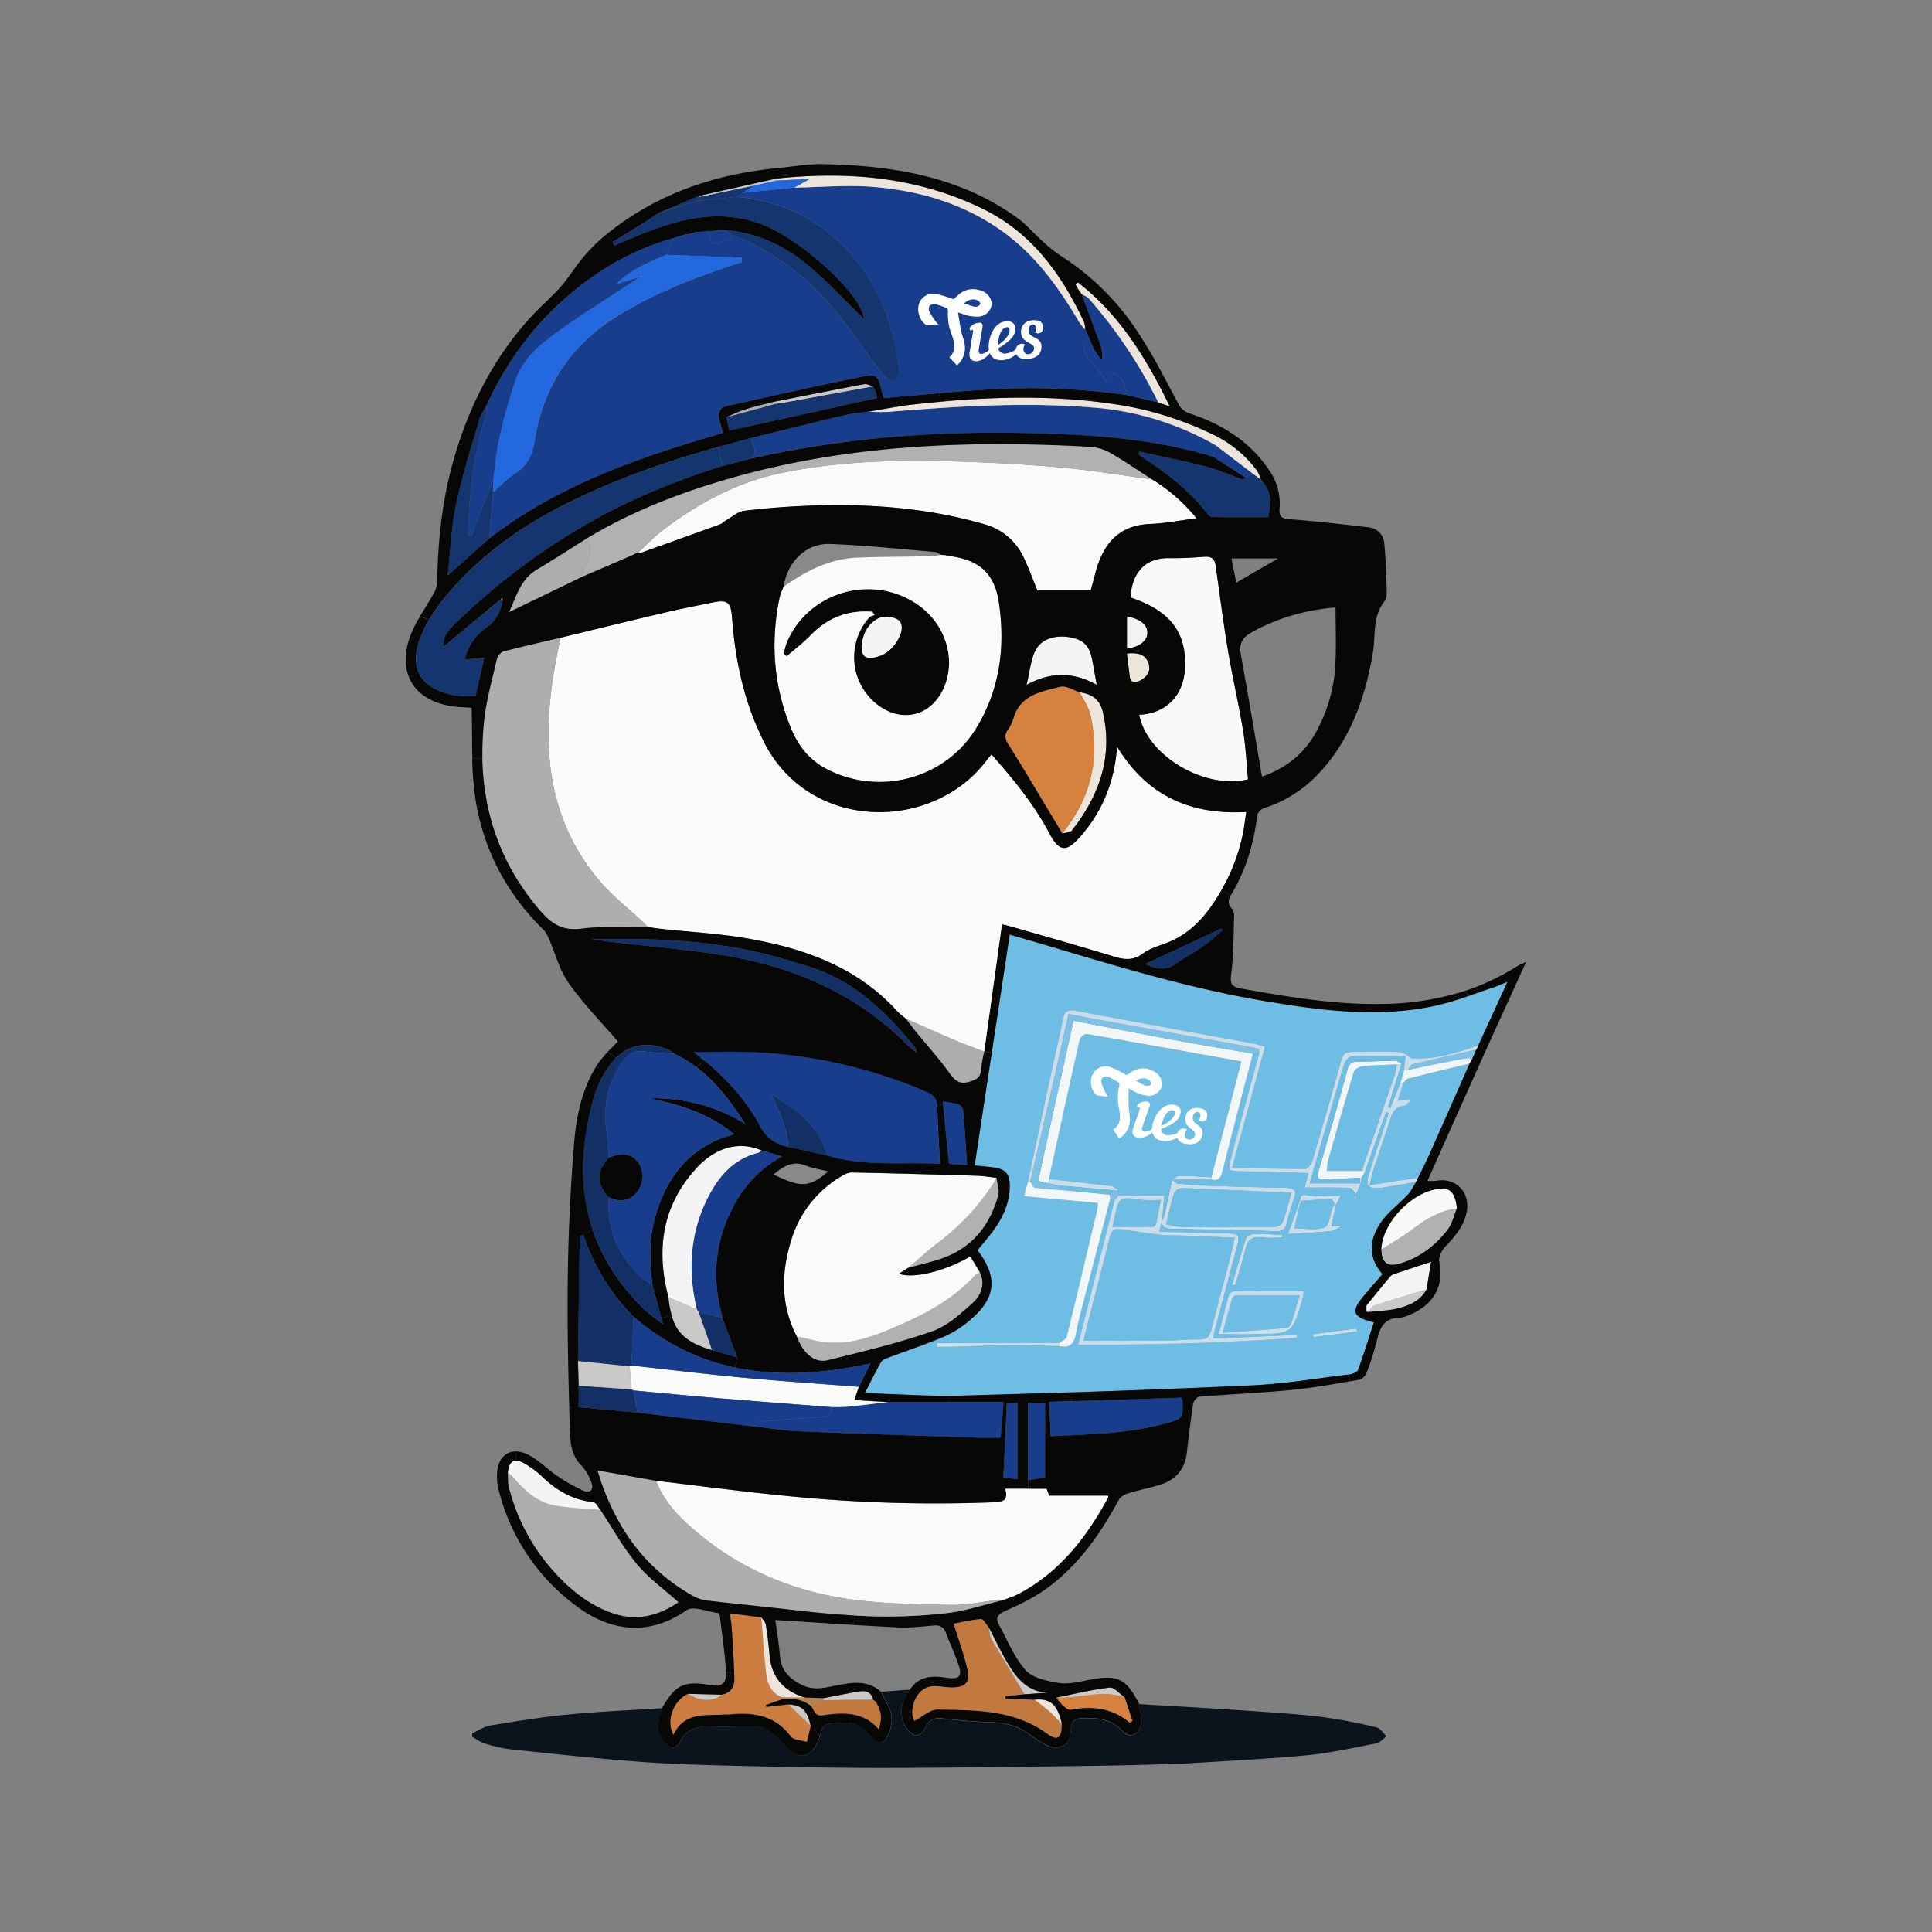 <svg id="Layer_1" data-name="Layer 1" xmlns="http://www.w3.org/2000/svg" viewBox="0 0 1024 1024"><rect x="0" y="0" width="1024" height="1024" fill="#808080" stroke="none"/><defs><style>.cls-1{fill:#6ebde5;}.cls-2{fill:#7dc1e7;}.cls-3{fill:#f1f7f9;}.cls-4{fill:#b0b1b2;}.cls-5{fill:#f9f9f9;}.cls-6{fill:#cac9c7;}.cls-7{fill:#c9deec;}.cls-8{fill:#f4f4f4;}.cls-9{fill:#070706;}.cls-10{fill:#143570;}.cls-11{fill:#173d8c;}.cls-12{fill:#123066;}.cls-13{fill:#fafaf9;}.cls-14{fill:#ede5db;}.cls-15{fill:#d6813e;}.cls-16{fill:#fbfafa;}.cls-17{fill:#acadad;}.cls-18{fill:#c2793f;}.cls-19{fill:#8b8987;}.cls-20{fill:#eab13d;}.cls-21{fill:#aeaeaf;}.cls-22{fill:#0b141c;}.cls-23{fill:#b7814e;}.cls-24{fill:#cb7c3e;}.cls-25{fill:#bd834a;}.cls-26{fill:#2468e0;}.cls-27{fill:#fbfbfb;}.cls-28{fill:#e7ae42;}.cls-29{fill:#fff;}</style></defs><path class="cls-1" d="M778.87,563.74Q768.22,587.86,757.52,612c-1.84,4.12-3.94,8.12-5.91,12.2l-25.72,4c.86-3.64,1.17-5.6,1.78-7.43,2.93-8.95,6-17.87,8.9-26.81,1.27-3.91,2.49-7.53,7.55-7.87,1.07-.08,2-1.48,3.08-2.26l-.48-1-5.93.55,3.1-9.63c.74-.73,1.4-1.89,2.28-2.1C757,569,768,566.36,778.87,563.74Z"/><path class="cls-2" d="M748.31,564.16c11.32-2.72,22.69-5.23,34.07-7.78-.65,1.5-1.28,3-1.94,4.52a49.7,49.7,0,0,0-6,.46c-9.42,1.84-18.8,3.8-28.19,5.71C746.91,566.07,747.43,564.35,748.31,564.16Z"/><path class="cls-3" d="M774.43,561.36a49.7,49.7,0,0,1,6-.46c-.51.94-1.05,1.88-1.57,2.84-10.91,2.62-21.83,5.21-32.7,8-.88.21-1.54,1.37-2.28,2.1l-1.63,0c.63-2.16,1.24-4.33,1.88-6.49.69-.08,1.39-.15,2.1-.25C755.63,565.16,765,563.2,774.43,561.36Z"/><path class="cls-1" d="M722,565.14c6.09-.62,12.22-.71,18.34-1a43.18,43.18,0,0,1-1,5.23q-8.73,25.65-17.58,51.24H703.31a30.8,30.8,0,0,1,.46-5c4.5-15.85,9-31.71,13.77-47.47C718,566.78,720.39,565.29,722,565.14Z"/><path class="cls-4" d="M748.54,651.58c7.18-5.37,14.55-10,23.67-11.11-1.61,3.79-2.49,8.12-4.92,11.28-6.42,8.39-14.67,14.72-24.91,17.83-7,2.14-9.89-.08-10.27-7.26C737.61,658.76,743.31,655.5,748.54,651.58Z"/><path class="cls-5" d="M764.11,630c5-.15,7.26,2.82,8.1,10.46-9.12,1.11-16.49,5.74-23.67,11.11-5.23,3.92-10.93,7.18-16.43,10.74C732.59,647.56,749.52,630.47,764.11,630Z"/><path class="cls-6" d="M756.12,683.33c-3.06,5.95-8.79,8.42-14.61,10-5.22,1.42-10.82,1.46-16.24,2.09.92-1.15,1.65-3,2.82-3.35C737.4,689,746.78,686.2,756.12,683.33Z"/><path class="cls-1" d="M581.79,637.58a14.93,14.93,0,0,1,0,2.66c-5.4,22.81-10.78,45.63-16.41,68.38-.33,1.32-2.7,2.15-4.12,3.2H496.69l-.63-1.59c1.74-.69,3.48-1.42,5.21-2.16a55.68,55.68,0,0,0,13.57-9c13.12-11.32,14-22.43,3.26-36.4,2.66-3.28,5.53-6.55,8.1-10,5.19-7,8.9-14.67,9-23.59.11-7-2.26-9.6-9.14-10.38-3.22-.38-6.45-.67-9.52-1q4.54-30,9.06-59.7l9.5-62.58c6.82,2,14.94,4.3,23,6.72,36.84,11,73.67,22,111.66,28.41,30.12,5.1,60.36,9.12,90.71,2.65A148.22,148.22,0,0,0,778,528c4.73-1.64,9.44-3.35,14.17-4.9,1.82-.59,3.54-1.43,6.82-2.77l-15.53,33.79c-11.7,4-23.44,7.72-35.81,6.86-2-1.69-4.1-3.27-6.26-3.39-7.11-.31-14.21-.08-21.32-.08-8.21,0-8,.06-10.24,8q-6.95,25-14.32,49.77c-.52,1.7-2.42,4.29-3.68,4.29-12.68,0-25.37-.37-38.91-.67,6-21.91,11.72-42.84,17.54-64.15-2.2-.58-4.08-1.19-6-1.53-31.42-5.81-62.84-11.51-94.23-17.43-4.06-.77-6,.12-6.86,4.33-1.89,9.61-4.17,19.17-6.24,28.74q-6.2,28.75-12.33,57.51c-.65,2.35-1.3,4.71-2.11,7.62Z"/><path class="cls-7" d="M725.89,628.2l25.72-4c-.37.75-.73,1.51-1.1,2.28h0c-5.89,1-11.75,2.11-17.67,3-4,.57-6.36.34-7.39-1.05Z"/><path class="cls-7" d="M740.79,583.42l5.93-.55.48,1c-1,.78-2,2.18-3.08,2.26-5.06.34-6.28,4-7.55,7.87-2.91,8.94-6,17.86-8.9,26.81-.61,1.83-.92,3.79-1.78,7.43l-.46.19c-.94-1.25-.77-3.49.32-6.94,3.32-10.53,6.86-21,10.31-31.46l-1.27-.63c-.63,1.63-1.28,3.26-1.86,4.9q-2.35,6.65-4.69,13.31c-1.55,4.44-3.12,8.89-4.67,13.33l-1.8-.27q8.82-25.62,17.58-51.24a43.18,43.18,0,0,0,1-5.23c.81-.08,1.63-.15,2.44-.21q-3.54,11.46-7.07,22.94c.38.11.77.23,1.15.36,1.78-4.48,3.58-9,5.36-13.44l1.63,0Z"/><path class="cls-8" d="M739.08,675.25c6-2,12.08-4,19.42-6.46-.77,4.67-1.57,9.6-2.38,14.54-9.34,2.87-18.72,5.66-28,8.73-1.17.38-1.9,2.2-2.82,3.35-.36-.06-.7-.13-1-.21,0-1.07,0-2.15,0-3.24,4.2-5.15,8.39-10.32,12.64-15.43A5.09,5.09,0,0,1,739.08,675.25Z"/><path class="cls-7" d="M721.69,624.1c-.19,1.15-.4,2.3-.61,3.44l-.27-.24v-3.09A2.91,2.91,0,0,1,721.69,624.1Z"/><path class="cls-7" d="M721.08,627.56h0c-.57,1.29-1.13,2.57-1.7,3.85C720,630.13,720.53,628.85,721.08,627.56Z"/><path class="cls-7" d="M719,704.1c.08.56.16,1.11.23,1.65-7.69,1-15.41,2-23.13,3l-.23-1.61Z"/><path class="cls-7" d="M718.74,632.91c0,.82-.11,1.64-.19,2.49-.25-.08-.51-.16-.76-.22.3-.76.61-1.55.92-2.31Z"/><path class="cls-9" d="M756.12,683.33c.81-4.94,1.61-9.87,2.38-14.54-7.34,2.43-13.39,4.41-19.42,6.46a5.09,5.09,0,0,0-2.24,1.28c-4.25,5.11-8.44,10.28-12.64,15.43,0,1.09,0,2.17,0,3.24.35.08.69.15,1,.21,5.42-.63,11-.67,16.24-2.09C747.33,691.75,753.06,689.28,756.12,683.33Zm11.17-31.58c2.43-3.16,3.31-7.49,4.92-11.28-.84-7.64-3.12-10.61-8.1-10.46-14.59.46-31.52,17.55-32,32.31.38,7.18,3.22,9.4,10.27,7.26C752.62,666.47,760.87,660.14,767.29,651.75ZM799,520.35c-3.28,1.34-5,2.18-6.82,2.77-4.73,1.55-9.44,3.26-14.17,4.9l-1-3A125.15,125.15,0,0,0,804,512.15c1.05-.67,2.24-1.09,4.88-2.36-9.25,20.38-18,39.41-26.56,58.49s-17,38-25.72,57.6a30.83,30.83,0,0,0,4.5,0c10.55-2.07,18.42,6.2,16.22,16.75-1.59,7.57-6.34,12.83-11.37,18.22-1.84,2-3.6,5.55-3.11,7.92,3.07,14.84-5.09,24.06-16.73,28.52a12.48,12.48,0,0,1-4.2,1.17c-7.54,0-10.34,4.46-11.87,11.08a150,150,0,0,1-5.76,18.19,6.26,6.26,0,0,1-3.89,3.59l-4.94.84-.63-3.64c1.74-.23,4.4-1.19,4.88-2.47,3.06-8.27,5.63-16.72,8.39-25.14-11.51-2.76-12.41-5.83-4.87-14.67,3.07-3.6,6.17-7.16,9.41-10.92-7.93-9-6.88-18.65-.73-27.55,3.73-5.44,9.38-9.52,14-14.42a18.38,18.38,0,0,0,1.86-2.43c.38-.58.74-1.15,1.11-1.75.17-.3.34-.61.53-.9.37-.59.73-1.18,1.11-1.76.37-.77.73-1.53,1.1-2.28,2-4.08,4.07-8.08,5.91-12.2q10.74-24.12,21.35-48.27c.52-1,1.06-1.9,1.57-2.84.66-1.51,1.29-3,1.94-4.52.36-.74.73-1.49,1.11-2.24Z"/><path class="cls-7" d="M712.67,648.82l-.47.4a1.23,1.23,0,0,1,.17-.32C712.43,648.84,712.56,648.86,712.67,648.82Z"/><path class="cls-7" d="M712.2,649.22a.12.12,0,0,1,0,.08l0,0Z"/><path class="cls-7" d="M712.14,649.28l0,0h-.1Z"/><path class="cls-7" d="M708.08,638.57l.52-.93c-.18.32-.33.65-.5,1h0Z"/><path class="cls-7" d="M708.08,638.59h0c-.39,1.8-.77,3.62-1.17,5.48C707.33,642.21,707.7,640.39,708.08,638.59Z"/><path class="cls-1" d="M705.59,635.53c.63,0,1.3,1.72,1.95,2.66a15.77,15.77,0,0,0-1.11,1.84c-1.4,3.68-1.91,9.67-4.33,10.57-4.59,1.7-10.24.5-16.08.5l2.28-10.42c.42-1.42.82-2.83,1.24-4.25C694.9,636.08,700.25,635.64,705.59,635.53Z"/><path class="cls-3" d="M739.58,562.17c1.07,0,2.16,1.15,3.24,1.78-.81.06-1.63.13-2.44.21-6.12.27-12.25.36-18.34,1-1.65.15-4.08,1.64-4.5,3-4.79,15.76-9.27,31.62-13.77,47.47a30.8,30.8,0,0,0-.46,5h18.46l1.8.27-.34.59c-.5.88-1,1.75-1.54,2.61a2.91,2.91,0,0,0-.88.11c-6.51.33-13,.77-19.51.94-3,.08-3.35-1.44-2.49-4.31q8-26.91,15.42-54c.84-3.06,2.1-4.1,5.18-4.12C726.14,562.72,732.86,562.24,739.58,562.17Z"/><path class="cls-1" d="M745,559.62c-.33,2.91-.59,5.31-.84,7.7-.64,2.16-1.25,4.33-1.88,6.49-1.78,4.48-3.58,9-5.36,13.44-.38-.13-.77-.25-1.15-.36q3.53-11.49,7.07-22.94c-1.08-.63-2.17-1.8-3.24-1.78-6.72.07-13.44.55-20.17.57-3.08,0-4.34,1.06-5.18,4.12q-7.44,27.06-15.42,54c-.86,2.87-.52,4.39,2.49,4.31,6.49-.17,13-.61,19.51-.94v3.09H694.06c3-10.44,5.92-20.49,8.81-30.55,3.18-11,6.22-22,9.61-32.94.52-1.64,2.55-3.94,4-4C725.68,559.45,735,559.62,745,559.62Z"/><path class="cls-7" d="M708.6,637.64l-.52.93a5.93,5.93,0,0,1-.54-.38c-.65-.94-1.32-2.68-1.95-2.66-5.34.11-10.69.55-16.05.9L689,636c.53-1.84.44-3.14,3.65-2.57,5.42,1,11.13.27,18,.27C709.73,635.47,709.11,636.62,708.6,637.64Z"/><path class="cls-7" d="M687.72,640.26c.42-1.42.85-2.83,1.25-4.25l.57.42c-.42,1.42-.82,2.83-1.24,4.25Z"/><path class="cls-1" d="M655,686.58c11.21-.09,22.39-.08,33.9-.08-1.42,4.66-2.84,9.69-4.48,14.65-.37,1.06-1.46,2.59-2.32,2.67-11,1-22,1.72-34.18,2.62,1.93-6.93,3.48-12.64,5.19-18.33A2.67,2.67,0,0,1,655,686.58Z"/><path class="cls-7" d="M708.08,638.59c-.38,1.8-.75,3.62-1.15,5.48s-.8,3.79-1.23,5.84l6.38-.61c-2.2,1.11-4.33,2.89-6.62,3.16-7.07.82-14.19,1.07-22.87,1.64,2.09-5.63,3.62-9.72,5.13-13.84l.58.42L686,651.1c5.84,0,11.49,1.2,16.08-.5,2.42-.9,2.93-6.89,4.33-10.57a15.77,15.77,0,0,1,1.11-1.84,5.93,5.93,0,0,0,.54.38Z"/><path class="cls-10" d="M639.24,247.31c6.47,1.67,12.67,4.47,19,6.63.59.21,1.48-.4,2.22-.63,1.15-.77,2.3-1.55,3.47-2.32,1.47,1.09,3,2.18,4.44,3.26,4.9,5.51,5.78,9.86,3.81,19.85-9.8,0-19.76,0-29.7-.07a4.14,4.14,0,0,1-2.55-1.76c-9.55-12.53-21.9-21.8-34.94-30.28a17.38,17.38,0,0,1-1.59-1.24c.15-.48.32-.94.48-1.42C615.68,242,627.54,244.31,639.24,247.31Z"/><path class="cls-7" d="M679.74,654.58c0,.44,0,.88,0,1.34-3.6,0-7.26.41-10.8-.09-5.4-.77-7.76,1.51-8.91,6.55-1.49,6.43-3.58,12.71-5.42,19L653,681c2.43-8.29,4.67-16.64,7.45-24.82.4-1.2,3.23-2.18,5-2.22C670.14,653.86,675,654.33,679.74,654.58Z"/><path class="cls-7" d="M688.93,686.5c-11.51,0-22.69,0-33.9.08a2.67,2.67,0,0,0-1.89,1.53c-1.71,5.69-3.26,11.4-5.19,18.33,12.22-.9,23.21-1.65,34.18-2.62.86-.08,2-1.61,2.32-2.67C686.09,696.19,687.51,691.16,688.93,686.5Zm2.09-2.14a29.75,29.75,0,0,1-.75,4.63c-5.32,17.81-5.34,17.83-23.84,18.2-6.32.13-12.66,0-20.61,0,1.82-7,3.57-14.14,5.58-21.15.21-.78,2-1.62,3-1.64C666.37,684.3,678.32,684.36,691,684.36Z"/><path class="cls-11" d="M644.33,236,664,251c-1.17.77-2.32,1.55-3.47,2.32l-17.25-11.15Z"/><path class="cls-11" d="M398.11,243c3.9-3.65.74-7.23-.12-10.85,16.55-4.06,33.07-8.22,49.66-12.13a73.08,73.08,0,0,1,8.12-1.32c1.09-.13,2.18-.25,3.27-.4.54-.06,1.09-.13,1.63-.21a92.6,92.6,0,0,0,10.13.13C506.9,215.33,543,213,579.22,216a153.9,153.9,0,0,1,65.11,20l-1.09,6.2c-32-9.86-65-11.83-98.2-12.64C495.56,228.32,446.5,232.15,398.11,243Z"/><path class="cls-5" d="M619.84,295.82c6.18.11,12.41-.27,18.59-.73,3.62-.27,5.38,1.07,5.88,4.6,2.11,14.93,4,29.93,6.49,44.81,2.4,14.32,5.71,28.49,8.08,42.83,1.4,8.54,1.78,17.26,2.59,25.74-23.36,5.61-53.6-12.79-57.66-34.2,14.59-.82,23.75-10.38,24.3-25.32.69-18.69-8.18-30-28.91-36.86C599.71,306.16,604.88,295.51,619.84,295.82Z"/><path class="cls-12" d="M637.72,501.48c-4.73,3.35-9.92,6.07-14.65,9.44-5.15,3.68-10.11,2.65-16.23.08l40.53-18.88.69.92C644.64,495.87,641.36,498.94,637.72,501.48Z"/><path class="cls-7" d="M642.11,625.27h-20.7l-.14-.1c1.38-.69,2.76-2,4.14-2,5.53,0,11.09.48,16.64.78C642.07,624.4,642.09,624.82,642.11,625.27Z"/><path class="cls-11" d="M626,740.79c.46.79.78,1.08.78,1.38.29,10,.23,9.79-9.86,12.53-19.49,5.26-39.45,5.47-60,6.54-.26-6.2-.51-11.54-.78-17.8,0-.1,0-.21,0-.33l11.68-.4Q597.12,741.77,626,740.79Z"/><path class="cls-13" d="M610.61,254.09a91.78,91.78,0,0,1,23.55,20.61c-8.67,1.11-16.47,2.7-24.32,3-17.12.64-25.29,10.75-29.26,25.93-.82,3.14-1.66,6.28-2.47,9.35H549.83c-2.4-5.86-4.46-11.64-7.11-17.16a32.27,32.27,0,0,0-21.37-18c-30.33-8.69-61.28-10.91-92.57-9.73-11.47.44-23,1.29-34.33,2.7-3.52.46-6.72,3.45-10.05,5.33-.9.49-1.61,1.43-2.57,1.78q-21,7.63-42.13,15.13a4,4,0,0,1-1.49-.08c4.35-4,8.39-8.39,13.08-11.93,18.9-14.33,39.31-25.41,62.88-30.3,29.28-6.05,58.85-7,88.53-6.24,19.44.54,38.89,1.5,58.25,3.2C577.58,249.11,594.06,251.89,610.61,254.09Z"/><path class="cls-1" d="M626.85,650.37c-2.82,0-5.63-.9-8.93-1.46,1.5-5.86,2.65-11.35,4.39-16.66.42-1.22,2.87-2.6,4.35-2.54,19,.65,38.05,1.55,57.83,2.43-1.52,5.34-2.72,10.57-4.58,15.59-.48,1.3-2.93,2.64-4.5,2.64Q651.14,650.63,626.85,650.37Z"/><path class="cls-7" d="M617,644.82c1.47-6.53,2.87-13.1,4.3-19.65l.14.1c.86.7,1.66,1.91,2.6,2,5,.53,10.11,1,15.19,1.13,14.13.47,28.3.91,42.45,1.16,4.1.08,5.77,1.21,4.25,5.52s-2.87,9-4,13.56c-.75,3.1-2.51,4-5.49,3.9-18.5-.48-37-.84-55.54-1.3-2.62-.08-5.24-.48-5-4.15l0,0h0A11.67,11.67,0,0,0,617,644.82Zm5.34-12.57c-1.74,5.31-2.89,10.8-4.39,16.66,3.3.56,6.11,1.42,8.93,1.46q24.27.23,48.56,0c1.57,0,4-1.34,4.5-2.64,1.86-5,3.06-10.25,4.58-15.59-19.78-.88-38.8-1.78-57.83-2.43C625.18,629.65,622.73,631,622.31,632.25Z"/><path class="cls-1" d="M679.76,655.92c0-.46,0-.9,0-1.34-4.79-.25-9.6-.72-14.36-.65-1.73,0-4.56,1-5,2.22-2.78,8.18-5,16.53-7.45,24.82l1.66.46c1.84-6.34,3.93-12.62,5.42-19,1.15-5,3.51-7.32,8.91-6.55C672.5,656.33,676.16,655.92,679.76,655.92Zm-13.33,51.27c18.5-.37,18.52-.39,23.84-18.2a29.75,29.75,0,0,0,.75-4.63c-12.7,0-24.65-.06-36.6.06-1,0-2.81.86-3,1.64-2,7-3.76,14.12-5.58,21.15C653.77,707.21,660.11,707.32,666.43,707.19Zm44.21-73.48c-6.89,0-12.6.71-18-.27-3.21-.57-3.12.73-3.65,2.57-.4,1.42-.83,2.83-1.25,4.25-1.51,4.12-3,8.21-5.13,13.84,8.68-.57,15.8-.82,22.87-1.64,2.29-.27,4.42-2.05,6.62-3.16h.1a.12.12,0,0,0,0-.08l.47-.4c-.11,0-.24,0-.3.08a1.23,1.23,0,0,0-.17.32l-.06.06-.06,0-6.38.61c.43-2,.85-4,1.23-5.84s.78-3.68,1.17-5.48c.17-.3.32-.63.5-1C709.11,636.62,709.73,635.47,710.64,633.71ZM571.56,712.78c39.45,0,77.65-1,115.8-3.68,0-.52,0-1.05,0-1.57L643,709.47c.42-2.23.59-3.64,1-5,3.84-14.58,7.75-29.15,11.6-43.74,1.63-6.15,1-6.84-5.46-7l-35.81-.86c.71-2.62,1.15-4.2,1.55-5.75l0,0c-.26,3.67,2.36,4.07,5,4.15,18.52.46,37,.82,55.54,1.3,3,.1,4.74-.8,5.49-3.9,1.13-4.58,2.45-9.12,4-13.56s-.15-5.44-4.25-5.52c-14.15-.25-28.32-.69-42.45-1.16-5.08-.18-10.15-.6-15.19-1.13-.94-.1-1.74-1.31-2.6-2h20.7c3.75.78,4.92-1.08,5.8-4.54,5.21-20.8,10.71-41.52,16.09-62.26h3.29q-7.35,27.31-14.67,54.64c-2,7.62-2,7.56,5.69,7.71,11.57.25,23.13.62,35.14.94-.79,3.18-1.38,5.54-1.92,7.68,8.12,0,15.92-.13,23.69.15,1.21.06,2.34,2.13,3.49,3.28-.31.76-.62,1.55-.92,2.31.25.06.51.14.76.22.08-.85.14-1.67.19-2.49.22-.5.45-1,.66-1.5.57-1.28,1.13-2.56,1.7-3.85h0v0c.21-1.14.42-2.29.61-3.44.52-.86,1-1.73,1.54-2.61.13-.19.24-.4.36-.59l4.65-13.33q2.32-6.66,4.69-13.31c.58-1.64,1.23-3.27,1.86-4.9l1.27.63c-3.45,10.48-7,20.93-10.31,31.46-1.09,3.45-1.26,5.69-.32,6.94s3.39,1.62,7.39,1.05c5.92-.84,11.78-2,17.67-3-.38.58-.74,1.17-1.09,1.76-.19.29-.36.6-.53.9-.37.6-.73,1.17-1.11,1.75a18.38,18.38,0,0,1-1.86,2.43c-4.58,4.9-10.23,9-14,14.42-6.15,8.9-7.2,18.51.73,27.55-3.24,3.76-6.34,7.32-9.41,10.92-7.54,8.84-6.64,11.91,4.87,14.67-2.76,8.42-5.33,16.87-8.39,25.14-.48,1.28-3.14,2.24-4.88,2.47-17.18,2.09-34.34,5-51.59,5.78q-47.81,2.19-95.63,3.72-28.7.94-57.39,1.72c-2.53.08-5.06.1-7.59.1-14.42,0-29-1-44.27-1.42,3.2-6.17,5.74-11.57,8.75-16.68.75-1.26,2.93-1.82,4.54-2.43,8.12-3.07,16.35-5.82,24.38-9.06l.63,1.59v2c1.95,0,3.92,0,5.88,0,11.26-.33,22.5-.84,33.76-1,8.33-.07,16.66.37,25,.58,5.28,1.11,7.87-.85,8.92-6.36,1.61-8.54,4-16.93,6.19-25.35,4-15.57,8.06-31.14,12.08-46.69.78.4,1.55.82,2.32,1.23C584.49,661.5,578.13,686.7,571.56,712.78Zm147.66-7c-.07-.54-.15-1.09-.23-1.65l-23.13,3,.23,1.61C703.81,707.72,711.53,706.75,719.22,705.75Z"/><path class="cls-1" d="M615.86,647.13c.38-4.08.74-8.15,1.24-13.42H592.93V631c-1.39-.8-2.72-2.16-4.19-2.33-10.93-1.36-21.91-2.47-32.86-3.66,5.4-24.67,10.76-49.37,16.35-74,.27-1.24,2.66-3.1,3.76-2.91,27,4.64,54,9.52,81.92,14.54-1.19,4.63-2.38,9.29-3.58,13.92q-6.15,23.73-12.28,47.45c-5.55-.3-11.11-.74-16.64-.78-1.38,0-2.76,1.28-4.14,2-1.43,6.55-2.83,13.12-4.3,19.65A11.67,11.67,0,0,1,615.86,647.13Z"/><path class="cls-14" d="M598.77,358.34c-.49-3.77-.93-7.54-1.49-12,5.44-.49,9.94.08,11.57,5.42,1.32,4.31-1.19,7.3-5,9.14C601.13,362.21,599.21,361.58,598.77,358.34Z"/><path class="cls-8" d="M608.12,335.36c0,4.25-4.19,7.61-10.82,8.35v-17C604.38,328,608.12,331.13,608.12,335.36Z"/><path class="cls-1" d="M589.62,650.31c3.87-17.46,2.22-15.89,16.83-14.34,2.47.27,5,0,8.83,0-.9,4.69-1.57,8.62-2.45,12.5-.17.69-1.17,1.71-1.8,1.71C604.1,650.35,597.15,650.31,589.62,650.31Z"/><path class="cls-1" d="M593.78,651.48c7,1,13.9,2.09,20.89,2.91,3.41.4,6.89.27,10.36.4L654.52,656c-1.06,4.56-1.86,8.43-2.86,12.24-3.16,12.14-6.45,24.24-9.57,36.38-.8,3.09-1.76,5.31-5.59,5.33-7.26,0-14.54.61-21.81.67-13.24.13-26.49,0-40.47,0,.69-2.81,1.46-5.87,2.24-8.92,3.93-15.32,8-30.62,11.72-46C589,652.27,590.54,651,593.78,651.48Z"/><path class="cls-4" d="M502.7,244.44c-29.68-.8-59.25.19-88.53,6.24l-.82-3.81C454,238,495.5,235,537.42,235.46q20.22.22,40.44,1.38a25.22,25.22,0,0,1,10.69,3.25c7.54,4.33,14.72,9.29,22.06,14-16.55-2.2-33-5-49.66-6.45C541.59,245.94,522.14,245,502.7,244.44Z"/><path class="cls-2" d="M592.93,633.71c-.71.86-1.39,1.72-2.1,2.59-.77-.41-1.54-.83-2.32-1.23l-.34-1.9c.45-.78.93-1.55,1.41-2.33l3.35.13Z"/><path class="cls-8" d="M581.16,362.27c.13.36.26.71.4,1.05-.27-.21-.52-.44-.77-.65Z"/><path class="cls-11" d="M583.45,183.51c-3.27-9.29-6.79-18.46-10.24-27.69l0-.06c1.32.82,2.95,1.36,3.93,2.49a250.94,250.94,0,0,1,36.78,55q-8.32-2-16.64-3.87c-.88-2.84-1.38-5.92-2.83-8.43-.94-1.61-3.2-2.76-5.1-3.27-.55-.16-1.89,2.64-3.37,4.8C583.91,195.13,575.11,192.3,574,183l5,3.93c.29-.64.58-1.29.88-1.92,1.13,1.72,2.28,3.45,3.41,5.15.31,0,.63,0,.94,0C584,188,584.18,185.58,583.45,183.51Z"/><path class="cls-7" d="M574.22,710.61c14,0,27.23.1,40.47,0,7.27-.06,14.55-.64,21.81-.67,3.83,0,4.79-2.24,5.59-5.33,3.12-12.14,6.41-24.24,9.57-36.38,1-3.81,1.8-7.68,2.86-12.24L625,654.79c-3.47-.13-6.95,0-10.36-.4-7-.82-13.92-1.93-20.89-2.91-3.24-.44-4.77.79-5.6,4.21-3.71,15.38-7.79,30.68-11.72,46C575.68,704.74,574.91,707.8,574.22,710.61ZM615.28,636c-3.83,0-6.36.23-8.83,0-14.61-1.55-13-3.12-16.83,14.34,7.53,0,14.48,0,21.41-.09.63,0,1.63-1,1.8-1.71C613.71,644.63,614.38,640.7,615.28,636Zm1.82-2.3c-.5,5.27-.86,9.34-1.24,13.42h0c-.4,1.55-.84,3.13-1.55,5.75l35.81.86c6.51.15,7.09.84,5.46,7-3.85,14.59-7.76,29.16-11.6,43.74-.37,1.36-.54,2.77-1,5l44.29-1.94c0,.52,0,1.05,0,1.57-38.15,2.7-76.35,3.72-115.8,3.68,6.57-26.08,12.93-51.28,19.27-76.48.71-.87,1.39-1.73,2.1-2.59Z"/><path class="cls-14" d="M571.33,149.67C589,163.38,601.7,181,612.56,200.91c2.57,4.72,5,9.58,7.45,14.54-2.72-1-4.4-1.57-6.11-2.16a250.94,250.94,0,0,0-36.78-55c-1-1.13-2.61-1.67-3.93-2.49l0,.06-1.48-2.13L570,150.61Z"/><path class="cls-6" d="M596.11,899.66c-12.18-4.25-24.32.76-36.48.15,9.48-1.9,18.9-4.25,28.48-5.36C590.54,894.16,593.43,897.82,596.11,899.66Z"/><path class="cls-14" d="M572.25,366.9c7.07,1.07,10.82,4.16,12.3,10.59,5.45,23.75-2,44.18-16.42,62.68-.9,1.15-3.37,1.09-5.11,1.59,15-18.54,20.28-39.47,14.94-62.76C577,374.75,574.21,370.92,572.25,366.9Z"/><path class="cls-8" d="M566.35,337.66c7.87,1.19,11.11,4.46,12.59,12.28.78,4.09,1.47,8.23,2.22,12.33l-.37.4c-11.72-6.3-23.57-6.86-36.71.31,2-7.47,2.24-14.5,5.54-19.57S559.8,336.66,566.35,337.66Z"/><path class="cls-15" d="M572.25,366.9c2,4,4.73,7.85,5.71,12.1,5.34,23.29.09,44.22-14.94,62.76-2.32-3.87-4.61-7.76-6.95-11.63-7.14-11.81-14.13-23.72-21.5-35.4-1.8-2.84-2.4-5-.48-7.82a20.88,20.88,0,0,0,2.95-5.82c3.5-12.73,14.72-14.53,24.91-17.1C565,363.23,568.81,365.83,572.25,366.9Z"/><path class="cls-15" d="M562.56,903.2c-.69-.71-1.32-1.49-2-2.26-.31-.38-.63-.77-1-1.13,12.16.61,24.3-4.4,36.48-.15,1.36,4.15,2.74,8.29,4.1,12.44-.46.37-.92.73-1.38,1.11-9.36-8-20-9-31.37-6.93-1.13.21-2.73-1.11-3.83-2C563.27,903.91,562.91,903.56,562.56,903.2Z"/><path class="cls-7" d="M561.2,628.31c-1.87-.36-3.75-.75-5.61-1.11.1-.75.19-1.48.29-2.22,11,1.19,21.93,2.3,32.86,3.66,1.47.17,2.8,1.53,4.19,2.33l-3.35-.13Z"/><path class="cls-1" d="M561.16,630.59c0-.77,0-1.51,0-2.28l28.38,2.53c-.48.78-1,1.55-1.41,2.33Z"/><path class="cls-16" d="M587.23,792.67c0,.23.28.67.15.92-11.55,21.35-26,40-48.1,51.49a73.78,73.78,0,0,1-8.14,3.1,29.47,29.47,0,0,0-3.64,0c-7.56.85-15.15,2.57-22.71,2.47-16.11-.21-32.31-.53-48.32-2.27-32.74-3.59-62.42-15.3-87.72-36.79-8.73-7.39-16.79-15.59-21-26.71,23.54,2.75,47,5.91,70.61,8.17a785.75,785.75,0,0,0,108.71,3.18c4.8-.19,7.47-1.3,5.55-7.2h22.06l1.4,3.66Z"/><path class="cls-3" d="M569,541c18.25,3.5,35.69,7,53.2,10.18,13.92,2.57,27.9,4.85,41.84,7.26-5.38,20.74-10.88,41.46-16.09,62.26-.88,3.46-2,5.32-5.8,4.54,0-.45,0-.87-.06-1.29q6.12-23.73,12.28-47.45c1.2-4.63,2.39-9.29,3.58-13.92-27.92-5-54.9-9.9-81.92-14.54-1.1-.19-3.49,1.67-3.76,2.91-5.59,24.63-11,49.33-16.35,74-.1.74-.19,1.47-.29,2.22-1.72-.4-3.44-.8-5.4-1.28C556.49,597.36,562.72,569.25,569,541Z"/><path class="cls-14" d="M548.3,900.88c4.53-.51,7.89.4,10.3,3a11.75,11.75,0,0,1,1.38,1.82,24.1,24.1,0,0,1,2.79,8.12c-2.2-2.26-4.29-4.64-6.64-6.72S550.92,903,548.3,900.88Z"/><path class="cls-11" d="M554,743.55V783l-9,1.45V743.55Z"/><path class="cls-2" d="M561.2,628.31c0,.77,0,1.51,0,2.28-4.27-.35-8.56-.5-12.79-1.15-.92-.13-1.57-2-2.35-3.1q5.4-23.33,10.78-46.63c3.16-13.79,6.24-27.61,9.57-42.36,6.17,1.21,12.3,2.49,18.44,3.58,26.79,4.85,53.6,9.61,80.39,14.44a10.94,10.94,0,0,1,2,.79c0,.47.08.93.14,1.41a4.5,4.5,0,0,1-.08.9H664c-13.94-2.41-27.92-4.69-41.84-7.26C604.65,548,587.21,544.53,569,541c-6.24,28.22-12.47,56.33-18.77,84.89,2,.48,3.68.88,5.4,1.28S559.33,628,561.2,628.31Z"/><path class="cls-3" d="M561.32,713.47c0-.56-.06-1.09-.08-1.65,1.42-1.05,3.79-1.88,4.12-3.2,5.63-22.75,11-45.57,16.41-68.38a14.93,14.93,0,0,0,0-2.66L542.72,634c.81-2.91,1.46-5.27,2.11-7.62l1.19,0c.78,1.07,1.43,3,2.35,3.1,4.23.65,8.52.8,12.79,1.15l27,2.58.34,1.9c-4,15.55-8.08,31.12-12.08,46.69-2.17,8.42-4.58,16.81-6.19,25.35C569.19,712.62,566.6,714.58,561.32,713.47Z"/><path class="cls-7" d="M566.37,537.35C563,552.1,560,565.92,556.8,579.71Q551.46,603,546,626.34l-1.19,0q6.18-28.75,12.33-57.51c2.07-9.57,4.35-19.13,6.24-28.74.85-4.21,2.8-5.1,6.86-4.33,31.39,5.92,62.81,11.62,94.23,17.43,1.92.34,3.8.95,6,1.53C664.67,576.05,658.94,597,653,618.89c13.54.3,26.23.71,38.91.67,1.26,0,3.16-2.59,3.68-4.29q7.38-24.82,14.32-49.77c2.2-7.91,2-8,10.24-8,7.11,0,14.21-.23,21.32.08,2.16.12,4.29,1.7,6.26,3.39,12.37.86,24.11-2.89,35.81-6.86-.38.75-.75,1.5-1.11,2.24-11.38,2.55-22.75,5.06-34.07,7.78-.88.19-1.4,1.91-2.07,2.91-.71.1-1.41.17-2.1.25.25-2.39.51-4.79.84-7.7-10,0-19.3-.17-28.53.19-1.42.06-3.45,2.36-4,4-3.39,10.92-6.43,22-9.61,32.94-2.89,10.06-5.8,20.11-8.81,30.55h26.75l.27.24v0c-.55,1.29-1.11,2.57-1.68,3.85-.21.5-.44,1-.66,1.5l0,0c-1.15-1.15-2.28-3.22-3.49-3.28-7.77-.28-15.57-.15-23.69-.15.54-2.14,1.13-4.5,1.92-7.68-12-.32-23.57-.69-35.14-.94-7.66-.15-7.72-.09-5.69-7.71q7.27-27.33,14.67-54.64a4.5,4.5,0,0,0,.08-.9c-.06-.48-.1-.94-.14-1.41a10.94,10.94,0,0,0-2-.79c-26.79-4.83-53.6-9.59-80.39-14.44C578.67,539.84,572.54,538.56,566.37,537.35Z"/><path class="cls-11" d="M539.28,743.47V784l-7.47-.88c.61-13.19,1.2-26,1.82-39.25C535.94,743.7,537.67,743.59,539.28,743.47Z"/><path class="cls-6" d="M543,898c-5.88-9.73-11.85-19.42-17.56-29.24-1-1.76-.93-4.17-1.38-6.28,3.09,5.94,6,12,9.31,17.77,5,8.66,10.74,16.47,22,16.89Z"/><path class="cls-11" d="M532,743.15c-.55,6.74-1.05,12.64-1.57,19-3.39,0-6.59.07-9.78,0C488.4,761,456.17,760,424,758.62c-9.06-.38-18.06-1.91-27.1-2.91,2.3-.82,4.56-2.16,6.91-2.37,10.36-.94,20.78-1.48,31.16-2.36,3-.25,6.44-.59,5.84-5.17,3.1-.1,6.22,0,9.29-.31,6.78-.69,13.54-1.57,20.3-2.35H532Z"/><path class="cls-4" d="M496.65,658.93a122.27,122.27,0,0,0,31.6-34.66c.32,3.18,1.64,6.64.84,9.5-4,14.32-12.24,25.7-26.12,31.77-6.89,3-14.5,4.42-21.77,6.55C486.33,667.68,491.27,663,496.65,658.93Z"/><path class="cls-9" d="M606.84,511c6.12,2.57,11.08,3.6,16.23-.08,4.73-3.37,9.92-6.09,14.65-9.44,3.64-2.54,6.92-5.61,10.34-8.44l-.69-.92Zm63,19.49c-38-6.43-74.82-17.44-111.66-28.41-8.08-2.42-16.2-4.73-23-6.72l-9.5,62.58-4-.62c3.12-22.42,6.24-44.84,9.38-67.5,1.75.44,3.85.9,5.92,1.51,17.85,5.16,35.73,10.19,53.5,15.61,5.48,1.67,10.17,2.2,15.21-1.57,3.25-2.43,7.45-3.79,11.37-5.17,10.4-3.68,18.21-10.55,24.48-19.34,2.08-2.93,4-5.94,5.78-9l5,2.74c-1.32,2.37-1.65,4.52.48,6.91a6.37,6.37,0,0,1,1.32,4c-.33,10.17-.27,20.41-1.53,30.47-.66,5.3-.23,7,5.47,8,25.22,4.46,50.44,8.77,76.14,8.1A147.92,147.92,0,0,0,777,525l1,3a148.22,148.22,0,0,1-17.5,5.12C730.18,539.61,699.94,535.59,669.82,530.49Z"/><path class="cls-4" d="M517.06,675.55a7,7,0,0,1,2.34-1.15c3.08,6.48.5,12.32-3.93,16.28-6.55,5.86-13.59,12.31-21.62,15.09C475.91,712,457.3,716.44,438.8,721c-7,1.73-13.27-3.75-16.49-12.67l9.48,2.18c13.39,3.1,26-.23,38.19-5.29C487.32,698,504.2,690,517.06,675.55Z"/><path class="cls-16" d="M514.34,665.9q2.53,4.23,5.06,8.5a7,7,0,0,0-2.34,1.15C504.2,690,487.32,698,470,705.21c-12.2,5.06-24.8,8.39-38.19,5.29l-9.48-2.18c-8.58-16.51-8.27-33.63-2.95-50.85a58.91,58.91,0,0,1,26.62-34c1.65-1,3.64-2.07,5.46-2,22.17.44,44.35,1.07,66.52,1.74,3.43.11,6.86.73,10.29,1.11a122.27,122.27,0,0,1-31.6,34.66c-5.38,4.08-10.32,8.75-15.45,13.16l-4.69,3C484.15,678,501.17,673.67,514.34,665.9Z"/><path class="cls-11" d="M510.46,588.08c.84,9.55,1.43,19.15,2.14,29.37-3.75-.17-6.13-.25-8.48-.42a4.11,4.11,0,0,1-1.25-.46c-1-10.44-2.05-20.7-3.08-31.23l-.17-1.67a69.07,69.07,0,0,1,8.37,1.5A4.14,4.14,0,0,1,510.46,588.08Z"/><path class="cls-17" d="M507,551.65c4.81,2.05,9.75,3.8,14.63,5.67a98.18,98.18,0,0,0-1.78,10.11c-.27,3.59-2.17,4.5-5.29,5.6-5.22,1.83-7.94.38-11.1-4-5.79-8.08-12.51-15.47-18.79-23.19-1.59-1.93-3-4-4.54-6C489.11,543.8,498,547.83,507,551.65Z"/><path class="cls-7" d="M561.24,711.82c0,.56.06,1.09.08,1.65-8.33-.21-16.66-.65-25-.58-11.26.12-22.5.63-33.76,1-2,0-3.93,0-5.88,0v-2Z"/><path class="cls-11" d="M496.73,585.65c0,.24,0,.51,0,.78.19,9.8.9,19.61,1.45,30.45-20.3-1.13-40.31,1.63-59.8-4.43-4.35-15.68-16.2-24.49-29.34-32.11l-.5-.23c.16.1.31.17.46.27,3.95,8.85,8.48,17.5,8.75,27.54-6.53-1.38-11.56-4.47-14.84-10.71-7.26-13.84-17.63-25.07-29.45-35l-2.39-2-3.32-2.72c9.79,0,19.84-.31,29.88,0a261.38,261.38,0,0,1,93.24,21C494.49,580.05,496.42,581.83,496.73,585.65Z"/><path class="cls-18" d="M504.48,894.35c7.24,0,9.85-2.72,8.18-9.74-.19-.77-.38-1.56-.58-2.32-1.83-7.13-4.34-14.13-6.68-21.72,4.73-.88,9.61-2.12,14.57-2.47,1.25-.07,2.7,2.82,4,4.33.45,2.11.37,4.52,1.38,6.28,5.71,9.82,11.68,19.51,17.56,29.24L532.88,899c0,.44,0,.87-.08,1.31l15.48.53h0c2.62,2.07,5.34,4,7.83,6.23s4.44,4.46,6.64,6.72c.06,7.29-2.2,9.17-7.62,5.19-17.54-12.95-38-12.49-58.12-12.91-4.08-.1-8.23,3.93-12.42,6.07-3.16-5.84.61-16.51,8.06-18.21C496.38,893.11,500.54,894.33,504.48,894.35Z"/><path class="cls-9" d="M512.66,884.61c1.67,7-.94,9.78-8.18,9.74-3.94,0-8.1-1.24-11.81-.38-7.45,1.7-11.22,12.37-8.06,18.21C488.8,910,493,906,497,906.11c20.13.42,40.58,0,58.12,12.91,5.42,4,7.68,2.1,7.62-5.19a24.1,24.1,0,0,0-2.79-8.12,11.75,11.75,0,0,0-1.38-1.82l4-.69c.35.36.71.71,1.07,1,1.1.94,2.7,2.26,3.83,2,11.36-2.1,22-1,31.37,6.93.46-.38.92-.74,1.38-1.11l4.56.18a10.39,10.39,0,0,1,0,1.11c-.56,5.82-6,8.38-9.52,4.42-5.46-6.15-12.1-7.2-19.68-7.12-5.1,0-7.93.53-8.08,6.91-.2,7.93-6.38,10.78-13.56,7a55.86,55.86,0,0,1-8.27-5.25c-6.19-4.81-13.16-6.34-20.88-6.51-8.48-.19-16.94-1.15-25.41-2-3.85-.4-6.7.38-8.5,4.12-1.4,2.89-3.75,6.1-7.05,4.21a13.23,13.23,0,0,1-5.55-7.87c-1.27-5.67.42-11.15,4.13-15.82,4.66-7.14,11.7-7.33,19-6.2,6.57,1,8.54-.31,6.93-6l3.83-1C512.28,883.05,512.47,883.84,512.66,884.61Z"/><path class="cls-19" d="M495.64,292.54c1.07.1,2.06,1,3.12,1.56-2.09.24-4.16.69-6.25.72-12.73.27-25.48.21-38.2.73-14.69.59-27.17,7.16-38.95,15.36,1.88-13,11.76-23,24.42-22.6C458.43,289,477,291,495.64,292.54Z"/><path class="cls-9" d="M533.32,880.2c-3.31-5.8-6.22-11.83-9.31-17.77-1.34-1.51-2.79-4.4-4-4.33-5,.35-9.84,1.59-14.57,2.47,2.34,7.59,4.85,14.59,6.68,21.72l-3.83,1c-.13-.43-.26-.87-.42-1.33-1.83-5.49-4.34-10.78-6.39-16.22-1.19-3.15-3.14-4.5-6.61-4.19-6.32.54-12.71,1.34-19,1-7.78-.39-15.55-.83-23.39-1.29l.29-5a279.38,279.38,0,0,0,50.06-1.38c9.57-1.23,18.92-4.39,28.36-6.65a73.78,73.78,0,0,0,8.14-3.1c22.11-11.47,36.55-30.14,48.1-51.49.13-.25-.11-.69-.15-.92H556.11l-1.4-3.66h-9.78v-4.54l9-1.45V743.55l2.18-.11c.27,6.26.52,11.6.78,17.8,20.53-1.07,40.49-1.28,60-6.54C627,752,627,752.15,626.75,742.17c0-.3-.32-.59-.78-1.38q-28.85,1-58.18,1.92l-.15-4.71q47.82-1.56,95.63-3.72c17.25-.78,34.41-3.69,51.59-5.78l.63,3.64c-10.3,1.78-20.64,3.56-31,4.57-16.24,1.59-32.58,2.26-48.83,3.59-1.21.11-3,2.24-3.22,3.61-1.34,8.58-2.36,17.22-3.37,25.86-1,8.92-5.9,14.68-14.42,17.25-5.55,1.67-11.28,2.8-16.81,4.52-1.82.55-4,1.8-4.83,3.35-9.71,17.94-21.2,34.53-37.8,46.69-6.8,5-14.57,8.81-22.31,12.21-4.25,1.88-5.46,3.72-3.35,7.55,4.46,8.1,8,17.08,14,23.84,3.69,4.14,11.1,5.73,17.14,6.76,5,.86,10.47-.35,15.6-1.38,15.88-3.2,20.4-1.28,27.52,12.6.31,3,1,6.11,1,9.12l-4.56-.18c-1.36-4.15-2.74-8.29-4.1-12.44-2.68-1.84-5.57-5.5-8-5.21-9.58,1.11-19,3.46-28.48,5.36h0c.33.36.65.75,1,1.13.65.77,1.28,1.55,2,2.26l-4,.69c-2.41-2.61-5.77-3.52-10.3-3h0l-15.48-.53c0-.44.06-.87.08-1.31L543,898l12.34-.86C544.06,896.67,538.3,888.86,533.32,880.2Z"/><path class="cls-8" d="M475.15,328c3.54,1.65,3.27,5.8,1.76,9.17-2.59,5.71-6.78,9.88-13.06,11.26-5.38,1.21-7.49-.78-7.15-6.64.62-5.73,3.2-11.11,8.53-13.92C467.87,326.44,472.35,326.65,475.15,328Z"/><path class="cls-11" d="M531.9,123.07c17.41,12.68,29.59,29.82,40.31,48.14a22.1,22.1,0,0,0,3,3.34c1.55,3.48,3.08,7,4.63,10.49-.3.63-.59,1.28-.88,1.92L574,183c1.08,9.27,9.88,12.1,11.93,19.49,1.48-2.16,2.82-5,3.37-4.8,1.9.51,4.16,1.66,5.1,3.27,1.45,2.51,2,5.59,2.83,8.43a357.09,357.09,0,0,0-70.83-3.12c-9.52.49-19,1.28-28.54,2.12-6.81.6-13.65,1.21-20.48,1.76-2.88.25-5.75.54-8.91.83-.48-1.44-.94-2.59-1.24-3.79-1-3.82-1.52-6.06-2.67-7.19l4.81-.15c1.51,1.07,3.54,1.72,5.19,2.68.71-2.32,2.3-4.77,2-6.95-3.68-27.21-13.44-51.47-34.74-70-14.76-12.81-32.05-19.55-51.39-21.31l3.23-2.15,27.18-2.7c14-.21,28-1.53,41.86-.4C487.69,101.11,511.32,108.06,531.9,123.07Z"/><path class="cls-14" d="M594.73,214.86a178.62,178.62,0,0,1,48.62,15.68,61.41,61.41,0,0,1,22.93,19c1,1.36,1.43,3.14,2.12,4.73-1.47-1.08-3-2.17-4.44-3.26l-19.63-15a153.9,153.9,0,0,0-65.11-20c-36.23-3-72.32-.62-108.42,2.31a92.6,92.6,0,0,1-10.13-.13c1.76-.29,3.5-.59,5.25-.9,5.91-1,11.81-2.14,17.75-2.81,4.86-.54,9.74-1,14.61-1.5C530.45,210,562.6,209.55,594.73,214.86Z"/><path class="cls-20" d="M464.35,742.56l.21.22h-.44l.11-.12Z"/><path class="cls-10" d="M464.8,211l-78.2,17.25c-.5-2.12-1.07-4.63-1.65-7.12l26.2-7.07c1.76-.27,3.56-.51,5.32-.82l46.3-8.45c.5,1.13,1.12,2.23,1.52,3.39A18.69,18.69,0,0,1,464.8,211Z"/><path class="cls-20" d="M464.23,742.65l-.11.12S464.19,742.71,464.23,742.65Z"/><path class="cls-6" d="M462.83,900.88h0l-.09-.06Z"/><path class="cls-9" d="M416.8,341c11.2-27.11,44.81-37.2,69.2-20.83,14.33,9.61,20.59,27.42,15,42.61-6.28,17-23.67,21.48-37.4,9.55a31.69,31.69,0,0,1-2.89-45.06c.65-.73,1.91-.94,2.89-1.38l-1.3-1.64c-12.68-1-23.48,3-32.52,12.37-3.93,4.08-8.52,7.5-12.81,11.24-.52-.42-1-.86-1.57-1.28A38.27,38.27,0,0,1,416.8,341Zm48.43-13.15c-5.33,2.81-7.91,8.19-8.53,13.92-.34,5.86,1.77,7.85,7.15,6.64,6.28-1.38,10.47-5.55,13.06-11.26,1.51-3.37,1.78-7.52-1.76-9.17C472.35,326.65,467.87,326.44,465.23,327.84Z"/><path class="cls-21" d="M347.78,784.86c4.18,11.12,12.24,19.32,21,26.71,25.3,21.49,55,33.2,87.72,36.79,16,1.74,32.21,2.06,48.32,2.27,7.56.1,15.15-1.62,22.71-2.47a29.47,29.47,0,0,1,3.64,0c-9.44,2.26-18.79,5.42-28.36,6.65a279.38,279.38,0,0,1-50.06,1.38c-10.22-.58-20.45-1.54-30.66-2.72-15.37-1.78-30.79-3.3-46.18-5.08a21.2,21.2,0,0,1-7.82-2.14,100.65,100.65,0,0,1-36.84-34.34,127.12,127.12,0,0,1-14.52-32.55Z"/><path class="cls-13" d="M470.38,743.15c-6.76.78-13.52,1.66-20.3,2.35-3.07.31-6.19.21-9.29.31-19.88-1.57-39.77-3-59.67-4.71-15.16-1.26-30.33-2.74-45.5-4.14a7.6,7.6,0,0,0-.9-.57l-1-12.24a4.06,4.06,0,0,0,.88-.4c19.87,2.18,39.73,4.63,59.65,6.49,20.28,1.9,40.61,3.24,60.93,4.81-.73,2.18-1.47,4.35-2.37,7l11.26.71h.46C466.49,742.9,468.44,743,470.38,743.15Z"/><path class="cls-22" d="M524.74,912.89c7.72.17,14.69,1.7,20.88,6.51a55.86,55.86,0,0,0,8.27,5.25c7.18,3.73,13.36.88,13.56-7,.15-6.38,3-6.86,8.08-6.91,7.58-.08,14.22,1,19.68,7.12,3.51,4,9,1.4,9.52-4.42a10.39,10.39,0,0,0,0-1.11c.07-3-.65-6.09-1-9.12,17.92,1.07,35.83,2.05,53.73,3.26,14.1,1,28.23,1.8,42.25,3.44a283.85,283.85,0,0,1,29.83,5.63c2,.46,3.6,3.09,5.38,4.71-1.8,1.31-3.44,3.41-5.42,3.78-12.42,2.39-24.83,5.19-37.4,6.35-22.17,2.07-44.46,3.07-66.69,4.52-.37,0-.73,0-1.09,0-15.46.39-30.91.88-46.35,1.07-36.78.46-73.55,1-110.33,1.06-25.47,0-50.94-.48-76.41-1.07-17.79-.43-35.58-.92-53.31-2.26-22.56-1.71-45.06-4.18-67.54-6.55a76.13,76.13,0,0,1-13.75-3.18c-2.26-.69-4.27-2.26-6.38-3.45,0-.59,0-1.19,0-1.78,3.16-1.42,6.19-3.6,9.5-4.16,13.56-2.24,27.14-4.48,40.81-5.8,16.75-1.63,33.61-2.31,50.44-3.43-2.11,6.15-3.79,12.13,1.24,17.91,3.16,3.66,6,4.27,8.12.15,3.76-7.31,9.44-8.79,17-8.33,8.25.5,16.58-.42,24.83.08,2.84.17,5.77,2.45,8.22,4.33,2.74,2.07,4.92,4.84,7.41,7.24,6.09,5.89,11.83,4.76,15.4-3a15.81,15.81,0,0,0,.84-2c1.09-3.72,1.24-7.91,6.78-8.28,6-.38,12-1.7,17,3a43.53,43.53,0,0,1,4.16,4.33c3.39,4.1,6.62,3.81,8.75-1.11,2.26-5.19,2.89-10.48,0-15.72-1.32-2.38-2.47-4.87-3.69-7.3l15.33-1.11c-3.71,4.67-5.4,10.15-4.13,15.82a13.23,13.23,0,0,0,5.55,7.87c3.3,1.89,5.65-1.32,7.05-4.21,1.8-3.74,4.65-4.52,8.5-4.12C507.8,911.74,516.26,912.7,524.74,912.89Z"/><path class="cls-6" d="M455.63,896.46a9.73,9.73,0,0,1,1.67-.14,5.13,5.13,0,0,1,5.53,4.56l-.13-.06.09.06-26.48.25q.12-.57.27-1.11C442.92,898.81,449.26,897.45,455.63,896.46Z"/><path class="cls-18" d="M435.91,909.12c-4.44.61-4.14-3.22-6.07-4.92,2.16-1,4.31-2.05,6.47-3.07l26.48-.25a0,0,0,0,1,0,0c.44.25.86.52,1.31.77,3.19,5.28,3.65,8.83,1.64,14.84C457.47,906.93,446.67,907.58,435.91,909.12Z"/><path class="cls-11" d="M440.79,745.81c.6,4.58-2.83,4.92-5.84,5.17-10.38.88-20.8,1.42-31.16,2.36-2.35.21-4.61,1.55-6.91,2.37-.67-.08-1.36-.15-2.05-.21-.36,0-.72-.08-1.09-.1L338,748.72q-1.15-5.87-2.34-11.76c15.17,1.4,30.34,2.88,45.5,4.14C401,742.77,420.91,744.24,440.79,745.81Z"/><path class="cls-6" d="M429.7,914.78q-6-5.74-12-11.45C425.13,903.75,427.85,906.34,429.7,914.78Z"/><path class="cls-19" d="M427.37,617.82c3.6,1.45,7.58,2,11.72,3-9.9,8.62-14.71,8.85-29,1.63C415.25,618.18,420.26,614.91,427.37,617.82Z"/><path class="cls-13" d="M463.6,372.32c13.73,11.93,31.12,7.49,37.4-9.55,5.59-15.19-.67-33-15-42.61-24.39-16.37-58-6.28-69.2,20.83a38.27,38.27,0,0,0-1.4,5.58c.54.42,1.05.86,1.57,1.28,4.29-3.74,8.88-7.16,12.81-11.24,9-9.37,19.84-13.35,32.52-12.37l1.3,1.64c-1,.44-2.24.65-2.89,1.38A31.69,31.69,0,0,0,463.6,372.32Zm65.81-53.08c3.53,23.61.56,46.26-12.1,66.91-16.45,26.77-51.34,36-79.3,21.39-9-4.71-14.93-12.22-18.7-21.35-9.33-22.56-11.07-45.87-6.07-69.71a36.35,36.35,0,0,1,2.12-5.57c11.78-8.2,24.26-14.77,38.95-15.36,12.72-.52,25.47-.46,38.2-.73,2.09,0,4.16-.48,6.25-.72.63,0,1.26,0,1.91.07,1.19.23,2.4.46,3.58.67C519.44,297,527.16,304.26,529.41,319.24Z"/><path class="cls-23" d="M429.84,904.2c-4.52-3.76-9.81-4.16-15.32-3.57a9.55,9.55,0,0,1,0-1.07q6,.09,12,.14l10.11.32q-.15.54-.27,1.11C434.15,902.15,432,903.16,429.84,904.2Z"/><path class="cls-24" d="M386.08,908.7c-.71.07-1.45,0-2.18,0-10.07.69-21.22-1.53-26.94,10.75-4.2-7.49.13-18.46,7.77-21.74,6.07,4.08,13.79,4.27,17.67.46,4.81-.8,7-4,6.84-8.5,0-1.11-.08-2.24-.13-3.35-.31-8.14-.88-16.26-1.38-24.4-.14-2.11-.56-4.19-.94-6.87,6,.76,11.41,1.43,16.78,2.12.82,9.79,1.39,19.59,2.5,29.34.64,5.53,2.45,10.74,8.45,13a9.55,9.55,0,0,0,0,1.07c-2.89,1-5.8,2-8.7,3.07.14.3.25.63.39.95l11.53-1.32q6,5.71,12,11.45l-2,8.45c-2.93-.92-7.08-.92-8.56-2.91C410.59,908.81,398.91,907.37,386.08,908.7Z"/><path class="cls-6" d="M416.47,213.21c-1.76.31-3.56.55-5.32.82l-.94-1.09c16-3.14,31.88-6.34,47.87-9.33,1.44-.28,3.12.73,4.69,1.15Z"/><path class="cls-14" d="M531.9,123.07c-20.58-15-44.21-22-69.16-24-13.87-1.13-27.9.19-41.86.4l8.44-4.67c-5.05.27-11.55.57-18,.9,0-.35,0-.71,0-1,38-4,74.9-1,109.75,16.06,25.89,12.68,41.57,34.57,53.44,59.77a16.15,16.15,0,0,1,.79,4.06,22.1,22.1,0,0,1-3-3.34C561.49,152.89,549.31,135.75,531.9,123.07Z"/><path class="cls-17" d="M411.15,214,385,221.1c3.37-1.42,6.67-3.08,10.15-4.16,5-1.55,10.07-2.7,15.11-4Z"/><path class="cls-12" d="M409.08,580.34c13.14,7.62,25,16.43,29.34,32.11l-20.63-4.53c-.27-10-4.8-18.69-8.75-27.54Z"/><path class="cls-25" d="M409.08,580.34l0,0c-.15-.1-.3-.17-.46-.27Z"/><path class="cls-14" d="M426.47,899.7q-6-.06-12-.14c-6-2.26-7.81-7.47-8.45-13-1.11-9.75-1.68-19.55-2.5-29.34.8,1.28,2.1,2.49,2.31,3.87q1.29,8.1,2,16.28C408.91,889.16,415.46,896.27,426.47,899.7Z"/><path class="cls-11" d="M381.83,693.78c.36,1.59.67,3.18,1,4.79l-12.55-3.22c-.3-.42-.63-.86-.93-1.3-4.93-20.64-3.74-40.69,6.1-59.8,5.77-11.21,13.66-20.11,26.53-23.31a5.63,5.63,0,0,0,1.7-1.17c3.26,1,6.49,1.92,10.9,3.2a62.81,62.81,0,0,0-25,24.91Q374.75,664.25,381.83,693.78Z"/><path class="cls-26" d="M420.88,99.48l-27.18,2.7,5.52-3.73,12.06-2.74c6.49-.33,13-.63,18-.9Z"/><path class="cls-10" d="M398,232.19c.86,3.62,4,7.2.12,10.85l-15.36,4c-.71-3.38-1.4-6.79-2.11-10.2Z"/><path class="cls-8" d="M369.27,619c10.47-11.33,23-14.19,34.41-9.21a5.63,5.63,0,0,1-1.7,1.17c-12.87,3.2-20.76,12.1-26.53,23.31-9.84,19.11-11,39.16-6.1,59.8l-15-6.45C347.57,662.17,351,638.78,369.27,619Z"/><path class="cls-10" d="M370.74,104.33q14.25-2.94,28.48-5.88l-5.52,3.73-3.23,2.15c-7,.7-13.92,1.41-20.9,2.14Z"/><path class="cls-11" d="M378.08,128.8c2,.73,4.92-.65,7.33-1.46,1.13-.36,2-1.51,3-2.29a16.63,16.63,0,0,1,3.16.7A135.75,135.75,0,0,1,445,167.67c7.89,10.17,15.17,20.8,23,31a6.19,6.19,0,0,0,1.32,1.22l-4.81.15c-1.34-1.36-3.5-1.16-8.13-.24-23.73,4.69-47.3,10.13-70.93,15.33-4.24.94-5.46,3.81-4.2,7.89.63,2.05,1.13,4.16,1.75,6.48C339,242.37,296,257,259.24,285.46l2.06-24.59c4-3.43,7.66-7.35,12.05-10.17,6.57-4.19,8.87-10,10.07-17.42,4.56-28,18.69-49.93,43-65.21C345.66,156,366.55,147.7,388,140.65c1.77-.57,3.53-1.19,5.31-1.8l-.23-2.3q-19.91-.74-39.83-1.47,1.61-4.37,3.25-8.77c2.21-.67,4.39-1.36,6.59-2l1.07-.17c.83-.12,1.65-.23,2.47-.37l1.9-.69,6.7-.46C376.16,124.78,376.58,128.28,378.08,128.8Z"/><path class="cls-10" d="M390.47,104.33c19.34,1.76,36.63,8.5,51.39,21.31,21.3,18.5,31.06,42.76,34.74,70,.29,2.18-1.3,4.63-2,6.95-1.65-1-3.68-1.61-5.19-2.68a6.19,6.19,0,0,1-1.32-1.22c-7.87-10.19-15.15-20.82-23-31a135.75,135.75,0,0,0-53.48-41.92,16.63,16.63,0,0,0-3.16-.7l-4.52-3.11c17,1.25,31.81,8.14,44.56,18.81,10.69,9,20.16,19.32,29.38,28.26-.23-12-33.8-43.37-56.11-50.86C374.4,109,350,119.66,325.59,130.29c-.29-.67-.58-1.36-.84-2,6-3.67,12-7.35,17.94-11.08,2.14-1.34,4.17-2.82,6.28-4.26q8.44-2.64,16.89-5.32c1.24-.38,2.49-.73,3.71-1.11C376.55,105.74,383.5,105,390.47,104.33Z"/><path class="cls-12" d="M382.83,698.57l7.89,21-13.37-4q-3.54-10.08-7.07-20.2Z"/><path class="cls-27" d="M400.18,382.72c1,2.53,2.2,5,3.33,7.49,23,51.14,90.78,51.57,119.8,12.31.65-.86,1.37-1.67,2.22-2.68,11.62,13.08,22.5,26.41,30.69,41.8,5.25,9.9,9,10.23,16.47,1.67,11.51-13.2,18-28.57,19.36-47.55,15.88,26,38.86,36.27,68.46,34.6-.63,4.16-1,8-1.84,11.84a98.81,98.81,0,0,1-11.37,29.66c-1.76,3.06-3.7,6.07-5.78,9-6.27,8.79-14.08,15.66-24.48,19.34-3.92,1.38-8.12,2.74-11.37,5.17-5,3.77-9.73,3.24-15.21,1.57-17.77-5.42-35.65-10.45-53.5-15.61-2.07-.61-4.17-1.07-5.92-1.51-3.14,22.66-6.26,45.08-9.38,67.5-4.88-1.87-9.82-3.62-14.63-5.67-9-3.82-17.92-7.85-26.87-11.77A44.57,44.57,0,0,1,475.6,536c-21.31-23.55-49.42-33.4-79.5-38.62-14.84-2.59-30-3.35-45-5-2.53-.27-5-.67-7.57-1-1.26-1.21-2.51-2.43-3.79-3.64-7.16-6.68-15-12.81-21.35-20.18-26.37-30.56-31-66.7-25.76-105.11,1.11-8.2,2.89-16.32,4.37-24.47,18.77-4.54,37.49-9.14,56.28-13.56,8.16-1.92,16.39-3.47,24.61-5.17,7.5-1.57,9.53-.21,10.11,7.62C389.41,346.09,392.88,364.81,400.18,382.72Z"/><path class="cls-11" d="M385.41,127.34c-2.41.81-5.3,2.19-7.33,1.46-1.5-.52-1.92-4-2.82-6.21l8.62-.65,4.52,3.11C387.42,125.83,386.54,127,385.41,127.34Z"/><path class="cls-10" d="M380.64,236.86c.71,3.41,1.4,6.82,2.11,10.2-24.57,7.7-48.31,17.39-70.72,30.15a344.73,344.73,0,0,0-69.32,52.06c-3.75,3.62-8.18,7.32-7.6,13.54l-.06.06c0,.06-.06.13-.1.19l-.45.25c.11,0,.26.08.32,0a.84.84,0,0,0,.13-.27,1.51,1.51,0,0,1,.18-.09.44.44,0,0,0,0-.16q15.22-12.63,30.43-25.26a4.54,4.54,0,0,0,.82.69,26.55,26.55,0,0,1-.63,3.24,20.31,20.31,0,0,1-1.46,3.91,18.23,18.23,0,0,1-3,4.29,22.92,22.92,0,0,1-3.42,3,28.85,28.85,0,0,0-11.44,16.93l10.35-.94c-1.54,6.78-3,13.37-4.6,20.3-8.33.44-16.18-.52-23.27-4.79-7.45-4.48-10.11-12.73-7.41-22a61,61,0,0,1,6.05-13.8,105.83,105.83,0,0,1,11.51-15.48c16.66-19.07,36.88-33.49,59.33-44.92,25.22-12.87,51.74-22.37,79-30l1-.23Z"/><path class="cls-15" d="M377.37,237.89a1.3,1.3,0,0,1,1-.23Z"/><path class="cls-9" d="M340.54,693.09c2.95,2.93,6.48,5.33,10.86,8.85-.3-1.11-.59-2.2-.86-3.26l5.48-1.49c2.79,9.88,8.79,14.63,21.33,18.36l13.37,4-1.11,5.3c-19-4-37-12.52-53.78-26.87a112,112,0,0,1-26.67-43.43l5-2.7C319.17,666.78,327.92,680.55,340.54,693.09Z"/><path class="cls-6" d="M364.73,897.76l17.67.46C378.52,902,370.8,901.84,364.73,897.76Z"/><path class="cls-6" d="M411.28,95.71l-12.06,2.74q-14.25,2.92-28.48,5.88c-.13-.16-.25-.33-.36-.48l40.88-9.19C411.26,95,411.26,95.36,411.28,95.71Z"/><path class="cls-6" d="M370.28,695.35q3.54,10.11,7.07,20.2c-12.54-3.73-18.54-8.48-21.33-18.36a53.57,53.57,0,0,1-1.71-9.59l15,6.45C369.65,694.49,370,694.93,370.28,695.35Z"/><path class="cls-9" d="M410,622.45c14.34,7.22,19.15,7,29-1.63-4.14-1-8.12-1.55-11.72-3C420.26,614.91,415.25,618.18,410,622.45Zm105.43,68.23c4.43-4,7-9.8,3.93-16.28q-2.53-4.27-5.06-8.5c-13.17,7.77-30.19,12.05-37.83,9.19l4.69-3c7.27-2.13,14.88-3.55,21.77-6.55,13.88-6.07,22.1-17.45,26.12-31.77.8-2.86-.52-6.32-.84-9.5-3.43-.38-6.86-1-10.29-1.11-22.17-.67-44.35-1.3-66.52-1.74-1.82,0-3.81,1-5.46,2a58.91,58.91,0,0,0-26.62,34c-5.32,17.22-5.63,34.34,2.95,50.85,3.22,8.92,9.48,14.4,16.49,12.67,18.5-4.55,37.11-9,55.05-15.22C501.88,703,508.92,696.54,515.47,690.68Zm1.11-73c3.07.33,6.3.62,9.52,1,6.88.78,9.25,3.41,9.14,10.38-.14,8.92-3.85,16.58-9,23.59-2.57,3.47-5.44,6.74-8.1,10,10.78,14,9.86,25.08-3.26,36.4a55.68,55.68,0,0,1-13.57,9c-1.73.74-3.47,1.47-5.21,2.16-8,3.24-16.26,6-24.38,9.06-1.61.61-3.79,1.17-4.54,2.43-3,5.11-5.55,10.51-8.75,16.68,15.32.44,29.85,1.42,44.27,1.42v3.33H470.38c-1.94-.14-3.89-.25-5.82-.37l-.21-.22-.12.09c0,.06-.1.1-.11.12h0l-11.26-.71c.9-2.66,1.64-4.83,2.37-7,1.88-3.83,3.75-7.66,6.07-12.37-25.08,5.49-49.08,7-71.67,2.18l1.11-5.3-7.89-21c-.33-1.61-.64-3.2-1-4.79q-7-29.47,7.74-55.9a62.81,62.81,0,0,1,25-24.91c-4.41-1.28-7.64-2.24-10.9-3.2-11.41-5-23.94-2.12-34.41,9.21-18.29,19.8-21.7,43.19-15,68.62a53.57,53.57,0,0,0,1.71,9.59l-5.48,1.49c-1.78-6.58-3.24-12.12-4.73-17.65-1.42-11.43-2-22.87,1-34.16,4.69-18,13.77-32.83,30.87-41.54,3.54-1.82,7.5-2.8,11.41-4.19-13.31-10.92-28.84-15.71-45-19a91.67,91.67,0,0,1,51,13.62c-7.51-11.38-15.34-22.23-26-30.22l4.46-3.33c11.82,10,22.19,21.2,29.45,35,3.28,6.24,8.31,9.33,14.84,10.71l20.63,4.53c19.49,6.06,39.5,3.3,59.8,4.43-.55-10.84-1.26-20.65-1.45-30.45,0-.27,0-.54,0-.78l3.06-.31c1,10.53,2,20.79,3.08,31.23a4.11,4.11,0,0,0,1.25.46c2.35.17,4.73.25,8.48.42Z"/><path class="cls-10" d="M365.86,107.58q-8.44,2.67-16.89,5.32,10.68-4.53,21.41-9.05c.11.15.23.32.36.48l-1.17,2.14C368.35,106.85,367.1,107.2,365.86,107.58Z"/><path class="cls-9" d="M376.3,893.11c5.89,1,8.77-.62,8.46-6.57l4.35-.17c.05,1.11.09,2.24.13,3.35.14,4.46-2,7.7-6.84,8.5l-17.67-.46c-7.64,3.28-12,14.25-7.77,21.74,5.72-12.28,16.87-10.06,26.94-10.75.73,0,1.47,0,2.18,0,12.83-1.33,24.51.11,33.05,11.62,1.48,2,5.63,2,8.56,2.91l2-8.45c-1.85-8.44-4.57-11-12-11.45l-11.53,1.32c-.14-.32-.25-.65-.39-.95,2.9-1,5.81-2.05,8.7-3.07,5.51-.59,10.8-.19,15.32,3.57,1.93,1.7,1.63,5.53,6.07,4.92,10.76-1.54,21.56-2.19,29.85,7.39,2-6,1.55-9.56-1.64-14.84-.45-.25-.87-.52-1.31-.77a0,0,0,0,0,0,0h0a5.13,5.13,0,0,0-5.53-4.56l1-4.05a17.37,17.37,0,0,1,8.7,4.34c1.22,2.43,2.37,4.92,3.69,7.3,2.93,5.24,2.3,10.53,0,15.72-2.13,4.92-5.36,5.21-8.75,1.11a43.53,43.53,0,0,0-4.16-4.33c-5-4.67-11-3.35-17-3-5.54.37-5.69,4.56-6.78,8.28a15.81,15.81,0,0,1-.84,2c-3.57,7.75-9.31,8.88-15.4,3-2.49-2.4-4.67-5.17-7.41-7.24-2.45-1.88-5.38-4.16-8.22-4.33-8.25-.5-16.58.42-24.83-.08-7.55-.46-13.23,1-17,8.33-2.1,4.12-5,3.51-8.12-.15-5-5.78-3.35-11.76-1.24-17.91C357.86,893,362.53,890.73,376.3,893.11Z"/><path class="cls-17" d="M337.67,829.07c6.17,7.43,14.33,13.22,22,20.11-10.18,6.87-21.58,10.34-34.5,6-10.94-3.66-20-10.28-28-18.42A105.06,105.06,0,0,1,269.63,788c-.59-2.4-.34-5-.49-7.47a23.51,23.51,0,0,1,3.12,2.64c5.69,6.88,12.31,12.85,21.18,14.63,8.12,1.63,16.56,1.72,24.85,2.49,3.07,4.65,6,9.44,9,14.15A143.63,143.63,0,0,0,337.67,829.07Z"/><path class="cls-12" d="M326.49,560.73c8-7.7,18.25-9,29.39-3.54a7.21,7.21,0,0,1,1.52,1.36c-5.4-.4-10.84-.58-16.19-1.3s-8.67,1.85-11.43,5.72c-7.45,10.52-10,22.23-8.52,34.95.59,5.21,1,10.44,1.44,15.64-6.88,7.61-6.88,13.45,0,21.11-1.32,17.06,5,31,17.37,42.43a44.38,44.38,0,0,0,5.74,3.93c1.49,5.53,2.95,11.07,4.73,17.65.27,1.06.56,2.15.86,3.26-4.38-3.52-7.91-5.92-10.86-8.85-12.62-12.54-21.37-26.31-26.38-41.23-5.6-16.64-6.57-34.69-3.12-54.11,2-11.13,4.46-22.16,11-31.69A34.39,34.39,0,0,1,326.49,560.73Z"/><path class="cls-28" d="M340.12,146.24l.27.39c-.46.13-.92.26-1.36.4Z"/><path class="cls-11" d="M341.21,557.25c5.35.72,10.79.9,16.19,1.3a62,62,0,0,1,11.64,7c10.63,8,18.46,18.84,26,30.22a91.67,91.67,0,0,0-51-13.62c16.16,3.33,31.69,8.12,45,19-3.91,1.39-7.87,2.37-11.41,4.19-17.1,8.71-26.18,23.55-30.87,41.54-2.95,11.29-2.38,22.73-1,34.16a44.38,44.38,0,0,1-5.74-3.93c-12.39-11.41-18.69-25.37-17.37-42.43,5.26,2.31,10.18,2.39,14.36-2.24,4-4.45,4.5-11.47,1.22-16.11s-8-5.59-15.58-2.76c-.48-5.2-.85-10.43-1.44-15.64-1.45-12.72,1.07-24.43,8.52-34.95C332.54,559.1,335.89,556.52,341.21,557.25Z"/><path class="cls-9" d="M322.7,613.56c7.62-2.83,12.2-2,15.58,2.76S341,628,337.06,632.43c-4.18,4.63-9.1,4.55-14.36,2.24C315.82,627,315.82,621.17,322.7,613.56Z"/><path class="cls-4" d="M414.17,250.68c-23.57,4.89-44,16-62.88,30.3-4.69,3.54-8.73,7.93-13.08,11.93l-.1-.23-1.89,1.15-27.83,12c.54-1.84.73-3.91,1.69-5.52a17.26,17.26,0,0,0,1.61-15.34c19.62-11.76,40.61-20.49,62.31-27.5q19.53-6.28,39.35-10.57Z"/><path class="cls-11" d="M389.61,724.86c22.59,4.83,46.59,3.31,71.67-2.18-2.32,4.71-4.19,8.54-6.07,12.37-20.32-1.57-40.65-2.91-60.93-4.81-19.92-1.86-39.78-4.31-59.65-6.49l1.2-25.76C352.63,712.34,370.61,720.84,389.61,724.86Z"/><path class="cls-12" d="M334.72,736.39a7.6,7.6,0,0,1,.9.57q1.19,5.89,2.34,11.76l-31.25-2.91V734.45C316,735.11,325.38,735.74,334.72,736.39Z"/><path class="cls-6" d="M333.75,724.15l1,12.24c-9.34-.65-18.69-1.28-28-1.94q-.21-6.54-.4-13.11Z"/><path class="cls-26" d="M339,147c-4.19,1.24-8.37,2.51-12.56,3.75,7.56-7.66,17.12-11.78,26.81-15.7q19.91.75,39.83,1.47l.23,2.3c-1.78.61-3.54,1.23-5.31,1.8-21.48,7-42.37,15.32-61.64,27.42-24.28,15.28-38.41,37.17-43,65.21-1.2,7.39-3.5,13.23-10.07,17.42-4.39,2.82-8.06,6.74-12.05,10.17,0-2.2.06-4.4.08-6.59,1.07-7.44,1.61-15,3.31-22.32a269.49,269.49,0,0,1,8.83-31.24c4.27-11.75,14.15-19.22,23.86-26.14,13.56-9.65,27.73-18.42,41.65-27.55.44-.14.9-.27,1.36-.4l-.27-.39Z"/><path class="cls-9" d="M413,89c7.75-.75,15.53-2.17,23.26-2,36.44.75,71.75,6.25,102.39,28.1,5,3.52,9,8.35,13.56,12.42a76.19,76.19,0,0,0,9.67,7.84,136.48,136.48,0,0,1,40,38.85,274,274,0,0,1,14.53,24.55l-3.87,2.14C601.7,181,589,163.38,571.33,149.67l-1.38.94,1.78,3.08,1.48,2.13c3.45,9.23,7,18.4,10.24,27.69.73,2.07.54,4.46.77,6.7-.31,0-.63,0-.94,0-1.13-1.7-2.28-3.43-3.41-5.15-1.55-3.5-3.08-7-4.63-10.49a16.15,16.15,0,0,0-.79-4.06c-11.87-25.2-27.55-47.09-53.44-59.77-34.85-17.1-71.79-20.09-109.75-16.06l-40.88,9.19q-10.71,4.53-21.41,9.05c-2.11,1.44-4.14,2.92-6.28,4.26-6,3.73-12,7.41-17.94,11.08l-3.81-3.6a142.33,142.33,0,0,1,16.85-12C360.86,98.5,386.25,91.53,413,89Z"/><path class="cls-21" d="M318.39,467.59c6.36,7.37,14.19,13.5,21.35,20.18,1.28,1.21,2.53,2.43,3.79,3.64-11.83.17-23.78-.67-35.44.81-9.9,1.26-15.76-2.53-21.74-9.46-20.62-23.9-30.06-51.1-30.64-80.8a161.85,161.85,0,0,1,.85-19.43c1.13-11.15,4.28-22.12,6.79-33.11.37-1.59,2-3.75,3.45-4.14,10-2.64,20.13-4.9,30.2-7.27-1.48,8.15-3.26,16.27-4.37,24.47C287.37,400.89,292,437,318.39,467.59Z"/><path class="cls-12" d="M307.3,655.06c.61-.15,1.23-.32,1.86-.5A112,112,0,0,0,335.83,698l-1.2,25.76a4.06,4.06,0,0,1-.88.4l-27.44-2.81Q306.79,688.22,307.3,655.06Z"/><path class="cls-12" d="M481.29,554.16c-27.52-27.78-61.6-42.24-99.59-48.1-18.88-2.91-38-4.52-56.95-6.74-3.74-.44-7.45-1-11.19-1.44,28.27-.72,56.44.12,84.15,5.94,10.66,2.22,21.16,5.38,31.55,8.64,23.83,7.46,40.66,24.26,56,42.89.28.35.25,1,.63,2.68C483.8,556.31,482.44,555.35,481.29,554.16Z"/><path class="cls-17" d="M284.44,302c9.19-5.5,18.17-11.32,27.25-17a17.26,17.26,0,0,1-1.61,15.34c-1,1.61-1.15,3.68-1.69,5.52l-38.56,18.63C273.81,315.56,276.09,307,284.44,302Z"/><path class="cls-9" d="M304.28,606c1.18-14.63,4.23-29.24,12.42-41.9a43.28,43.28,0,0,1,5.37-6.49l4.42,3.14a34.39,34.39,0,0,0-4.44,5.33c-6.55,9.53-9,20.56-11,31.69-3.45,19.42-2.48,37.47,3.12,54.11l-5,2.7c-.63.18-1.25.35-1.86.5q-.51,33.15-1,66.28.19,6.57.4,13.11v11.36l-5,.13c-.65-23.07-1.09-46.16-.78-69.24Q301.39,641.32,304.28,606Z"/><path class="cls-8" d="M287.69,782.94c7.6,7.26,16.16,12.14,26.83,13.23,1.38.16,2.53,2.68,3.77,4.12-8.29-.77-16.73-.86-24.85-2.49-8.87-1.78-15.49-7.75-21.18-14.63a23.51,23.51,0,0,0-3.12-2.64c.51-4.25,1.83-6.38,4.32-6.38a9.38,9.38,0,0,1,4.22,1.36A48.79,48.79,0,0,1,287.69,782.94Z"/><path class="cls-9" d="M531.81,783.13l7.47.88V743.47c-1.61.12-3.34.23-5.65.41C533,757.11,532.42,769.94,531.81,783.13Zm-137-27.63c.69.06,1.38.13,2.05.21,9,1,18,2.53,27.1,2.91,32.19,1.36,64.42,2.36,96.63,3.47,3.19.09,6.39,0,9.78,0,.52-6.32,1-12.22,1.57-19h-29.3v-3.33c2.53,0,5.06,0,7.59-.1q28.69-.78,57.39-1.72l.15,4.71-11.68.4c0,.12,0,.23,0,.33l-2.18.11h-9V789H532.65c1.92,5.9-.75,7-5.55,7.2A785.75,785.75,0,0,1,418.39,793c-23.58-2.26-47.07-5.42-70.61-8.17l-31.08-5.48a127.12,127.12,0,0,0,14.52,32.55l-4,2.51c-3-4.71-5.91-9.5-9-14.15-1.24-1.44-2.39-4-3.77-4.12-10.67-1.09-19.23-6-26.83-13.23a48.79,48.79,0,0,0-10-7.43,9.38,9.38,0,0,0-4.22-1.36l.14-4.86a15.26,15.26,0,0,1,5.95,1.57c5.79,2.74,10.42,7.79,15.82,11.41A90.84,90.84,0,0,0,309,790c3.67,1.65,5.93-.31,4.44-4.25a25,25,0,0,0-5.29-9c-5.7-5.63-5.93-13-6.14-19.79q-.18-5.5-.33-11l5-.13L338,748.72l55.78,6.68C394.11,755.42,394.47,755.46,394.83,755.5Z"/><path class="cls-9" d="M599.2,316.69c20.73,6.88,29.6,18.17,28.91,36.86-.55,14.94-9.71,24.5-24.3,25.32,4.06,21.41,34.3,39.81,57.66,34.2-.81-8.48-1.19-17.2-2.59-25.74-2.37-14.34-5.68-28.51-8.08-42.83-2.49-14.88-4.38-29.88-6.49-44.81-.5-3.53-2.26-4.87-5.88-4.6-6.18.46-12.41.84-18.59.73C604.88,295.51,599.71,306.16,599.2,316.69ZM556.07,430.13c2.34,3.87,4.63,7.76,6.95,11.63,1.74-.5,4.21-.44,5.11-1.59,14.46-18.5,21.87-38.93,16.42-62.68-1.48-6.43-5.23-9.52-12.3-10.59-3.44-1.07-7.29-3.67-10.3-2.91-10.19,2.57-21.41,4.37-24.91,17.1a20.88,20.88,0,0,1-2.95,5.82c-1.92,2.84-1.32,5,.48,7.82C541.94,406.41,548.93,418.32,556.07,430.13Zm-12-67.15c13.14-7.17,25-6.61,36.71-.31.25.21.5.44.77.65-.14-.34-.27-.69-.4-1.05-.75-4.1-1.44-8.24-2.22-12.33-1.48-7.82-4.72-11.09-12.59-12.28-6.55-1-13.4.65-16.73,5.75S546,355.51,544.08,363ZM419.31,386.19c3.77,9.13,9.69,16.64,18.7,21.35,28,14.61,62.85,5.38,79.3-21.39,12.66-20.65,15.63-43.3,12.1-66.91-2.25-15-10-22.2-25.16-24.4-1.18-.21-2.39-.44-3.58-.67-.65,0-1.28-.06-1.91-.07-1.06-.54-2.05-1.46-3.12-1.56C477,291,458.43,289,439.78,288.31c-12.66-.44-22.54,9.63-24.42,22.6a36.35,36.35,0,0,0-2.12,5.57C408.24,340.32,410,363.63,419.31,386.19Zm178-42.48c6.63-.74,10.82-4.1,10.82-8.35s-3.74-7.35-10.82-8.69ZM542.72,295.8c2.65,5.52,4.71,11.3,7.11,17.16h28.28c.81-3.07,1.65-6.21,2.47-9.35,4-15.18,12.14-25.29,29.26-25.93,7.85-.28,15.65-1.87,24.32-3a91.78,91.78,0,0,0-23.55-20.61c-7.34-4.71-14.52-9.67-22.06-14a25.22,25.22,0,0,0-10.69-3.25q-20.19-1.16-40.44-1.38C495.5,235,454,238,413.35,246.87q-19.82,4.32-39.35,10.57c-21.7,7-42.69,15.74-62.31,27.5-9.08,5.69-18.06,11.51-27.25,17-8.35,5-10.63,13.61-14.61,22.48l38.56-18.63,27.83-12,1.89-1.15.1.23a4,4,0,0,0,1.49.08q21.09-7.5,42.13-15.13c1-.35,1.67-1.29,2.57-1.78,3.33-1.88,6.53-4.87,10.05-5.33,11.37-1.41,22.86-2.26,34.33-2.7,31.29-1.18,62.24,1,92.57,9.73A32.27,32.27,0,0,1,542.72,295.8Zm56,62.54c.44,3.24,2.36,3.87,5.06,2.59,3.83-1.84,6.34-4.83,5-9.14-1.63-5.34-6.13-5.91-11.57-5.42C597.84,350.8,598.28,354.57,598.77,358.34Zm-26.08,85c-7.45,8.56-11.22,8.23-16.47-1.67-8.19-15.39-19.07-28.72-30.69-41.8-.85,1-1.57,1.82-2.22,2.68-29,39.26-96.77,38.83-119.8-12.31-1.13-2.49-2.3-5-3.33-7.49-7.3-17.91-10.77-36.63-12.18-55.82-.58-7.83-2.61-9.19-10.11-7.62-8.22,1.7-16.45,3.25-24.61,5.17-18.79,4.42-37.51,9-56.28,13.56-10.07,2.37-20.2,4.63-30.2,7.27-1.46.39-3.08,2.55-3.45,4.14-2.51,11-5.66,22-6.79,33.11a161.85,161.85,0,0,0-.85,19.43l-5.3.14c-.23-8.85-.1-17.85-.42-27-3.6-.33-8.49-.25-13.12-1.29-20.16-4.44-25.79-20.26-19.11-37.43a68.26,68.26,0,0,1,4.77-9.52l5,1.46a61,61,0,0,0-6.05,13.8c-2.7,9.31,0,17.56,7.41,22,7.09,4.27,14.94,5.23,23.27,4.79,1.57-6.93,3.06-13.52,4.6-20.3l-10.35.94a28.85,28.85,0,0,1,11.44-16.93,22.92,22.92,0,0,0,3.42-3,18.23,18.23,0,0,0,3-4.29,20.31,20.31,0,0,0,1.46-3.91,23.22,23.22,0,0,0,.65-3.22c0-.48-.06-.94-.08-1.4l-.76.69q-15.2,12.65-30.43,25.26c-.58-6.22,3.85-9.92,7.6-13.54A344.73,344.73,0,0,1,312,277.21c22.41-12.76,46.15-22.45,70.72-30.15l15.36-4c48.39-10.89,97.45-14.72,146.93-13.52,33.17.81,66.2,2.78,98.2,12.64l17.25,11.15c-.74.23-1.63.84-2.22.63-6.36-2.16-12.56-5-19-6.63-11.7-3-23.56-5.36-35.33-8-.16.48-.33.94-.48,1.42A17.38,17.38,0,0,0,605,242c13,8.48,25.39,17.75,34.94,30.28a4.14,4.14,0,0,0,2.55,1.76c9.94.11,19.9.07,29.7.07,2-10,1.09-14.34-3.81-19.85-.69-1.59-1.11-3.37-2.12-4.73a61.41,61.41,0,0,0-22.93-19,178.62,178.62,0,0,0-48.62-15.68c-32.13-5.31-64.28-4.85-96.45-1.94l-.39-4.5c9.5-.84,19-1.63,28.54-2.12a357.09,357.09,0,0,1,70.83,3.12q8.32,1.92,16.64,3.87c1.71.59,3.39,1.2,6.11,2.16-2.41-5-4.88-9.82-7.45-14.54l3.87-2.14c2.72,5,5.38,10.11,8.08,15.15a10.44,10.44,0,0,0,6.65,5.44c16.92,5.68,31.52,14.78,41.63,30a30.51,30.51,0,0,1,5.43,20.13c-.38,4.19,1,5.42,5.4,5.74,13.91,1,27.75,2.65,41.62,4.24a9.12,9.12,0,0,1,8.48,8.67c.82,8.31,1,16.68,1.3,25,.06,1.93-.23,4.35-1.34,5.78-6.36,8.12-4.46,18.06-6,27.14-4.08,23.76-11.82,45.86-28.53,63.71A67.15,67.15,0,0,1,670,428.31c-1.47.44-3.41,2.28-3.58,3.68-1.89,15-5.94,29.15-13.81,42.11l-.28.5-5-2.74a98.81,98.81,0,0,0,11.37-29.66c.79-3.81,1.21-7.68,1.84-11.84-29.6,1.67-52.58-8.58-68.46-34.6C590.65,414.74,584.2,430.11,572.69,443.31Zm135.1-91.1c.58-9.88.12-19.82.12-30.29-16.51,1.44-30.74,5.65-44.22,13.06-5.34,2.93-7,6.24-5.94,12.06,3.87,21.37,7.45,42.78,11.19,64.52,11.49-3.91,21.39-11.05,28-22.46A82.63,82.63,0,0,0,707.79,352.21ZM677.42,296H652.68c.88,4.39,1.67,8.26,2.58,12.85C662.71,304.47,669.38,300.63,677.42,296Z"/><path class="cls-9" d="M444.89,893c4.54-.84,9.11-1.51,13.44-.7l-1,4.05a9.73,9.73,0,0,0-1.67.14c-6.37,1-12.71,2.35-19.05,3.56l-10.11-.32c-11-3.43-17.56-10.54-18.58-22.33q-.72-8.19-2-16.28c-.21-1.38-1.51-2.59-2.31-3.87-5.37-.69-10.73-1.36-16.78-2.12.38,2.68.8,4.76.94,6.87.5,8.14,1.07,16.26,1.38,24.4l-4.35.17c-.52-10.11-2.11-20.15-3.27-30.22-.06-.5-.46-1.32-.79-1.36-5.71-.73-13.29-4-16.83-1.57-20.66,14.44-41.19,10.86-58.62-2.33a109.16,109.16,0,0,1-41-61.45,27.32,27.32,0,0,1-.55-11.34c1-5.38,4.53-9.14,9.86-9l-.14,4.86c-2.49,0-3.81,2.13-4.32,6.38.15,2.49-.1,5.07.49,7.47a105.06,105.06,0,0,0,27.54,48.79c8,8.14,17.06,14.76,28,18.42,12.92,4.31,24.32.84,34.5-6-7.67-6.89-15.83-12.68-22-20.11a143.63,143.63,0,0,1-10.4-14.63l4-2.51a100.65,100.65,0,0,0,36.84,34.34,21.2,21.2,0,0,0,7.82,2.14c15.39,1.78,30.81,3.3,46.18,5.08,10.21,1.18,20.44,2.14,30.66,2.72l-.29,5c-13.61-.82-27.38-1.74-41.55-2.6.8,6,1.95,12.48,2.47,19.07.61,7.95,5.29,12.26,11.95,15.47S438.32,894.18,444.89,893Z"/><path class="cls-23" d="M266.3,316.86c0,.46,0,.92.08,1.4a0,0,0,0,1,0,0Z"/><path class="cls-23" d="M266.36,318.24a0,0,0,0,0,0,0,23.22,23.22,0,0,1-.65,3.22A26.55,26.55,0,0,0,266.36,318.24Z"/><path class="cls-23" d="M266.3,316.86l.06,1.38a4.54,4.54,0,0,1-.82-.69Z"/><path class="cls-23" d="M264.27,325.39a18.23,18.23,0,0,1-3,4.29A18.23,18.23,0,0,0,264.27,325.39Z"/><path class="cls-9" d="M381.7,506.06c38,5.86,72.07,20.32,99.59,48.1,1.15,1.19,2.51,2.15,4.58,3.87-.38-1.72-.35-2.33-.63-2.68-15.32-18.63-32.15-35.43-56-42.89-10.39-3.26-20.89-6.42-31.55-8.64-27.71-5.82-55.88-6.66-84.15-5.94,3.74.48,7.45,1,11.19,1.44C343.72,501.54,362.82,503.15,381.7,506.06Zm-95.35-23.3c6,6.93,11.84,10.72,21.74,9.46,11.66-1.48,23.61-.64,35.44-.81,2.53.33,5,.73,7.57,1,15,1.61,30.16,2.37,45,5,30.08,5.22,58.19,15.07,79.5,38.62a44.57,44.57,0,0,0,4.56,3.89c1.52,2,2.95,4,4.54,6,6.28,7.72,13,15.11,18.79,23.19,3.16,4.39,5.88,5.84,11.1,4,3.12-1.1,5-2,5.29-5.6a98.18,98.18,0,0,1,1.78-10.11l4,.62q-4.53,29.77-9.06,59.7l-4-.19c-.71-10.22-1.3-19.82-2.14-29.37a4.14,4.14,0,0,0-2.47-2.91,69.07,69.07,0,0,0-8.37-1.5l.17,1.67-3.06.31c-.31-3.82-2.24-5.6-5.82-7.13a261.38,261.38,0,0,0-93.24-21c-10-.36-20.09,0-29.88,0l3.32,2.72,2.39,2L369,565.5a62,62,0,0,0-11.64-7,7.21,7.21,0,0,0-1.52-1.36c-11.14-5.46-21.41-4.16-29.39,3.54l-4.42-3.14c1.91-2,3.86-3.83,5.45-5.59-8.63-10-18.23-19.78-26-30.79-5-7.07-7.2-16.05-10.77-24.13a13.91,13.91,0,0,0-2.87-4.44c-19.74-19.42-32-43-36-70.15a165.69,165.69,0,0,1-1.55-20.39l5.3-.14C256.29,431.66,265.73,458.86,286.35,482.76Z"/><path class="cls-11" d="M261.38,254.28q-5.81,15-11.62,29.93l-1.48-.45c0-.66-.15-1.31-.13-2,.55-20.91,3-41.53,9.34-61.58.52-1.69.27-3.6.39-5.42,12.1-26.52,29.62-48.64,53.19-66a141.88,141.88,0,0,1,45.46-22.52q-1.63,4.4-3.25,8.77c-9.69,3.92-19.25,8-26.81,15.7,4.19-1.24,8.37-2.51,12.56-3.75-13.92,9.13-28.09,17.9-41.65,27.55-9.71,6.92-19.59,14.39-23.86,26.14A269.49,269.49,0,0,0,264.69,232C263,239.25,262.45,246.84,261.38,254.28Z"/><path class="cls-10" d="M257.49,220.22c-6.3,20.05-8.79,40.67-9.34,61.58,0,.65.09,1.3.13,2l1.48.45q5.82-15,11.62-29.93c0,2.19-.06,4.39-.08,6.59l-2.06,24.59-22,19.65c1.53-13.6,2-26,4.5-37.94,3.18-15.07,7.95-29.81,12.24-44.64.78-2.71,2.55-5.17,3.87-7.73C257.76,216.62,258,218.53,257.49,220.22Z"/><path class="cls-23" d="M235.11,342.81a.44.44,0,0,1,0,.16l-.08-.1Z"/><path class="cls-9" d="M235.05,342.87l.08.1a1.51,1.51,0,0,0-.18.09C235,343,235,342.93,235.05,342.87Z"/><path class="cls-9" d="M234.5,343.31l.45-.25a.84.84,0,0,1-.13.27C234.76,343.39,234.61,343.33,234.5,343.31Z"/><path class="cls-9" d="M395.1,216.94c-3.48,1.08-6.78,2.74-10.15,4.16.58,2.49,1.15,5,1.65,7.12L464.8,211a18.69,18.69,0,0,0-.51-2.82c-.4-1.16-1-2.26-1.52-3.39-1.57-.42-3.25-1.43-4.69-1.15-16,3-31.92,6.19-47.87,9.33C405.17,214.24,400.06,215.39,395.1,216.94Zm6.61-98.79C424,125.64,457.59,157,457.82,169c-9.22-8.94-18.69-19.3-29.38-28.26-12.75-10.67-27.59-17.56-44.56-18.81l-8.62.65-6.7.46-1.9.69c-.82.14-1.64.25-2.47.37l-1.07.17c-2.2.67-4.38,1.36-6.59,2a141.88,141.88,0,0,0-45.46,22.52c-23.57,17.33-41.09,39.45-53.19,66-1.32,2.56-3.09,5-3.87,7.73-4.29,14.83-9.06,29.57-12.24,44.64-2.51,11.95-3,24.34-4.5,37.94l22-19.65C296,257,339,242.37,383.08,229.49c-.62-2.32-1.12-4.43-1.75-6.48-1.26-4.08,0-6.95,4.2-7.89,23.63-5.2,47.2-10.64,70.93-15.33,4.63-.92,6.79-1.12,8.13.24,1.15,1.13,1.71,3.37,2.67,7.19.3,1.2.76,2.35,1.24,3.79,3.16-.29,6-.58,8.91-.83,6.83-.55,13.67-1.16,20.48-1.76l.39,4.5c-4.87.46-9.75,1-14.61,1.5-5.94.67-11.84,1.76-17.75,2.81l-5.23.88-1.65.23-3.27.4a73.08,73.08,0,0,0-8.12,1.32c-16.59,3.91-33.11,8.07-49.66,12.13l-17.35,4.67-2.29.8a1.3,1.3,0,0,0-1,.23c-27.23,7.66-53.75,17.16-79,30-22.45,11.43-42.67,25.85-59.33,44.92a105.83,105.83,0,0,0-11.51,15.48l-5-1.46c2.33-4,4.88-7.85,7.08-11.87a13.58,13.58,0,0,0,2.09-5.88c.38-22.21,2.64-44.16,8.81-65.61,8.06-28,20.89-53.46,40.61-75.16,5-5.49,10.67-10.34,15.65-15.85,3.62-4,6.57-8.6,9.82-12.93a92.23,92.23,0,0,1,14.35-14.92l3.81,3.6c.26.69.55,1.38.84,2C350,119.66,374.4,109,401.71,118.15Z"/><path class="cls-29" d="M507.75,165.57c.57,3.44,1,6.47,1.58,9.46.66,3.37,2.32,6.51,2.1,10.08a12.21,12.21,0,0,1-4.24,8.54l-4-4.24c3.87-3.61,2.77-7.74,1.27-11.89a29,29,0,0,1-2-12.59c0-.52-.25-1.4-.61-1.55a30.5,30.5,0,0,0-6.17-2.14c-2.7-.47-4.22,1.63-3,4.15a39.71,39.71,0,0,0,3.45,5.2c.32.45.74.83,1.33,1.49-2.18.09-4,.17-5.9.23a1.75,1.75,0,0,1-.86-.25c-3.29-2.1-5-7.57-3.52-11.19a7.83,7.83,0,0,1,8.91-5.08,59.53,59.53,0,0,1,8.22,2.43,1.6,1.6,0,0,0,2.11-.44c4.18-4.56,9-5.66,14.47-3.39,3,1.22,5.11,4.71,4.64,7.47a7.42,7.42,0,0,1-6.79,5.95,20.51,20.51,0,0,1-8.6-1.43Zm3.31-4.76c1.78.6,3.39,1.23,5.05,1.67a3.69,3.69,0,0,0,2.13-.15c.55-.22,1.26-.82,1.31-1.32s-.55-1.2-1-1.53C516.36,158.07,513.21,158.61,511.06,160.81Z"/><path class="cls-29" d="M515.71,175.79c.09-.64-.08-1-.44-1-.19,0-.43.17-.77.51a1.45,1.45,0,0,1-.09-2.18,7.24,7.24,0,0,1,4.36-2.09c1.43-.06,2.25.58,2,2.1l-1.94,11.56c-.39,2.23.28,2.92,1.31,2.88a6.67,6.67,0,0,0,4.08-2.15,1,1,0,0,1,.71.92,1.43,1.43,0,0,1-.32.89c-1.78,2.17-4.36,4.11-7,4.22-2,.08-4.33-.94-3.72-4.58Z"/><path class="cls-29" d="M529.13,184.61a3.37,3.37,0,0,0,3.81,2.78,11.77,11.77,0,0,0,8-4.62c1-.24,1.45.58,1,1.31-2.57,4.11-7.07,6.68-10.91,6.84s-6.83-1.94-7-6.82c-.21-5.15,2.86-13.53,9.4-13.8,3.6-.15,4.6,1.83,4.67,3.62C538.28,177.29,536.61,180.05,529.13,184.61Zm-.19-1.7c3.75-2.58,6.25-5.46,6.14-8,0-.91-.53-1.53-1.21-1.5C530,173.54,529,180.13,528.94,182.91Z"/><path class="cls-29" d="M538.33,185.38a3.42,3.42,0,0,1,3.25-3.19,2.26,2.26,0,0,1,1.61.49,4,4,0,0,0-.73,2.53,2.4,2.4,0,0,0,2.6,2.52,3.17,3.17,0,0,0,3-3.3c-.12-3-6.65-2.39-6.89-8.33-.13-3.17,1.93-6.2,6.52-6.39,3.37-.13,5,1.07,5.16,3.64.09,2.22-1.18,3.39-2.65,3.37a3.26,3.26,0,0,1-1.6-.49,3.65,3.65,0,0,0,.58-2.17c-.06-1.47-.92-2.11-1.87-2.07s-2.25,1.17-2.17,3.31c.18,4.2,6.64,3,6.85,8,.15,3.85-2,6.79-7.85,7C539.9,190.56,538,188.06,538.33,185.38Z"/><path class="cls-29" d="M598.22,576.83c0,3.36-.11,6.3,0,9.25.08,3.3,1.14,6.56.36,9.92a11.72,11.72,0,0,1-5.42,7.41L590,598.73c4.26-2.8,3.89-6.9,3.14-11.09a27.9,27.9,0,0,1,.12-12.3,1.85,1.85,0,0,0-.33-1.57,29.38,29.38,0,0,0-5.51-3c-2.5-.89-4.28.85-3.56,3.44a35.81,35.81,0,0,0,2.43,5.5c.23.49.56.91,1,1.64-2.07-.27-3.86-.49-5.63-.75a1.49,1.49,0,0,1-.79-.37c-2.78-2.54-3.51-8-1.51-11.2a7.53,7.53,0,0,1,9.29-3.38,55.33,55.33,0,0,1,7.41,3.65,1.55,1.55,0,0,0,2.08-.08c4.72-3.65,9.5-3.91,14.3-.87,2.6,1.65,4.09,5.32,3.19,7.86a7.14,7.14,0,0,1-7.42,4.54,19.76,19.76,0,0,1-7.93-2.75Zm3.92-4c1.6.86,3,1.72,4.52,2.41a3.6,3.6,0,0,0,2.05.21c.56-.12,1.34-.58,1.46-1a2.12,2.12,0,0,0-.74-1.63C607.62,571.1,604.54,571.1,602.14,572.84Z"/><path class="cls-29" d="M604.12,587.84c.19-.6.09-1-.26-1-.19,0-.43.1-.81.36a1.39,1.39,0,0,1,.27-2.09,6.92,6.92,0,0,1,4.48-1.27c1.36.18,2,.92,1.55,2.32l-3.73,10.66c-.73,2.07-.21,2.83.77,2.95a6.34,6.34,0,0,0,4.23-1.38,1,1,0,0,1,.53,1,1.4,1.4,0,0,1-.45.79c-2,1.78-4.81,3.19-7.35,2.86-1.9-.24-4-1.59-2.79-4.95Z"/><path class="cls-29" d="M615.44,598.4a3.23,3.23,0,0,0,3.16,3.26,11.34,11.34,0,0,0,8.38-3.08c1-.06,1.29.78.79,1.41-3.12,3.49-7.81,5.2-11.49,4.73s-6.17-3-5.57-7.63c.64-4.93,4.92-12.39,11.18-11.58,3.45.44,4.07,2.49,3.85,4.2C625.32,592.93,623.28,595.29,615.44,598.4Zm.1-1.65c4-1.83,6.82-4.16,7.14-6.63.11-.87-.26-1.54-.91-1.62C618,588,616,594.11,615.54,596.75Z"/><path class="cls-29" d="M624.06,600.63a3.27,3.27,0,0,1,3.6-2.5,2.12,2.12,0,0,1,1.45.73,3.77,3.77,0,0,0-1.11,2.28,2.31,2.31,0,0,0,2.07,2.81,3.06,3.06,0,0,0,3.39-2.64c.37-2.89-5.93-3.35-5.2-9,.39-3,2.84-5.57,7.24-5,3.23.41,4.62,1.83,4.31,4.29-.28,2.13-1.67,3-3.06,2.77a3,3,0,0,1-1.45-.73,3.46,3.46,0,0,0,.91-2c.18-1.41-.53-2.15-1.44-2.27s-2.33.74-2.6,2.79c-.52,4,5.81,4,5.19,8.76-.47,3.68-3,6.13-8.6,5.41C624.7,605.8,623.31,603.12,624.06,600.63Z"/></svg>